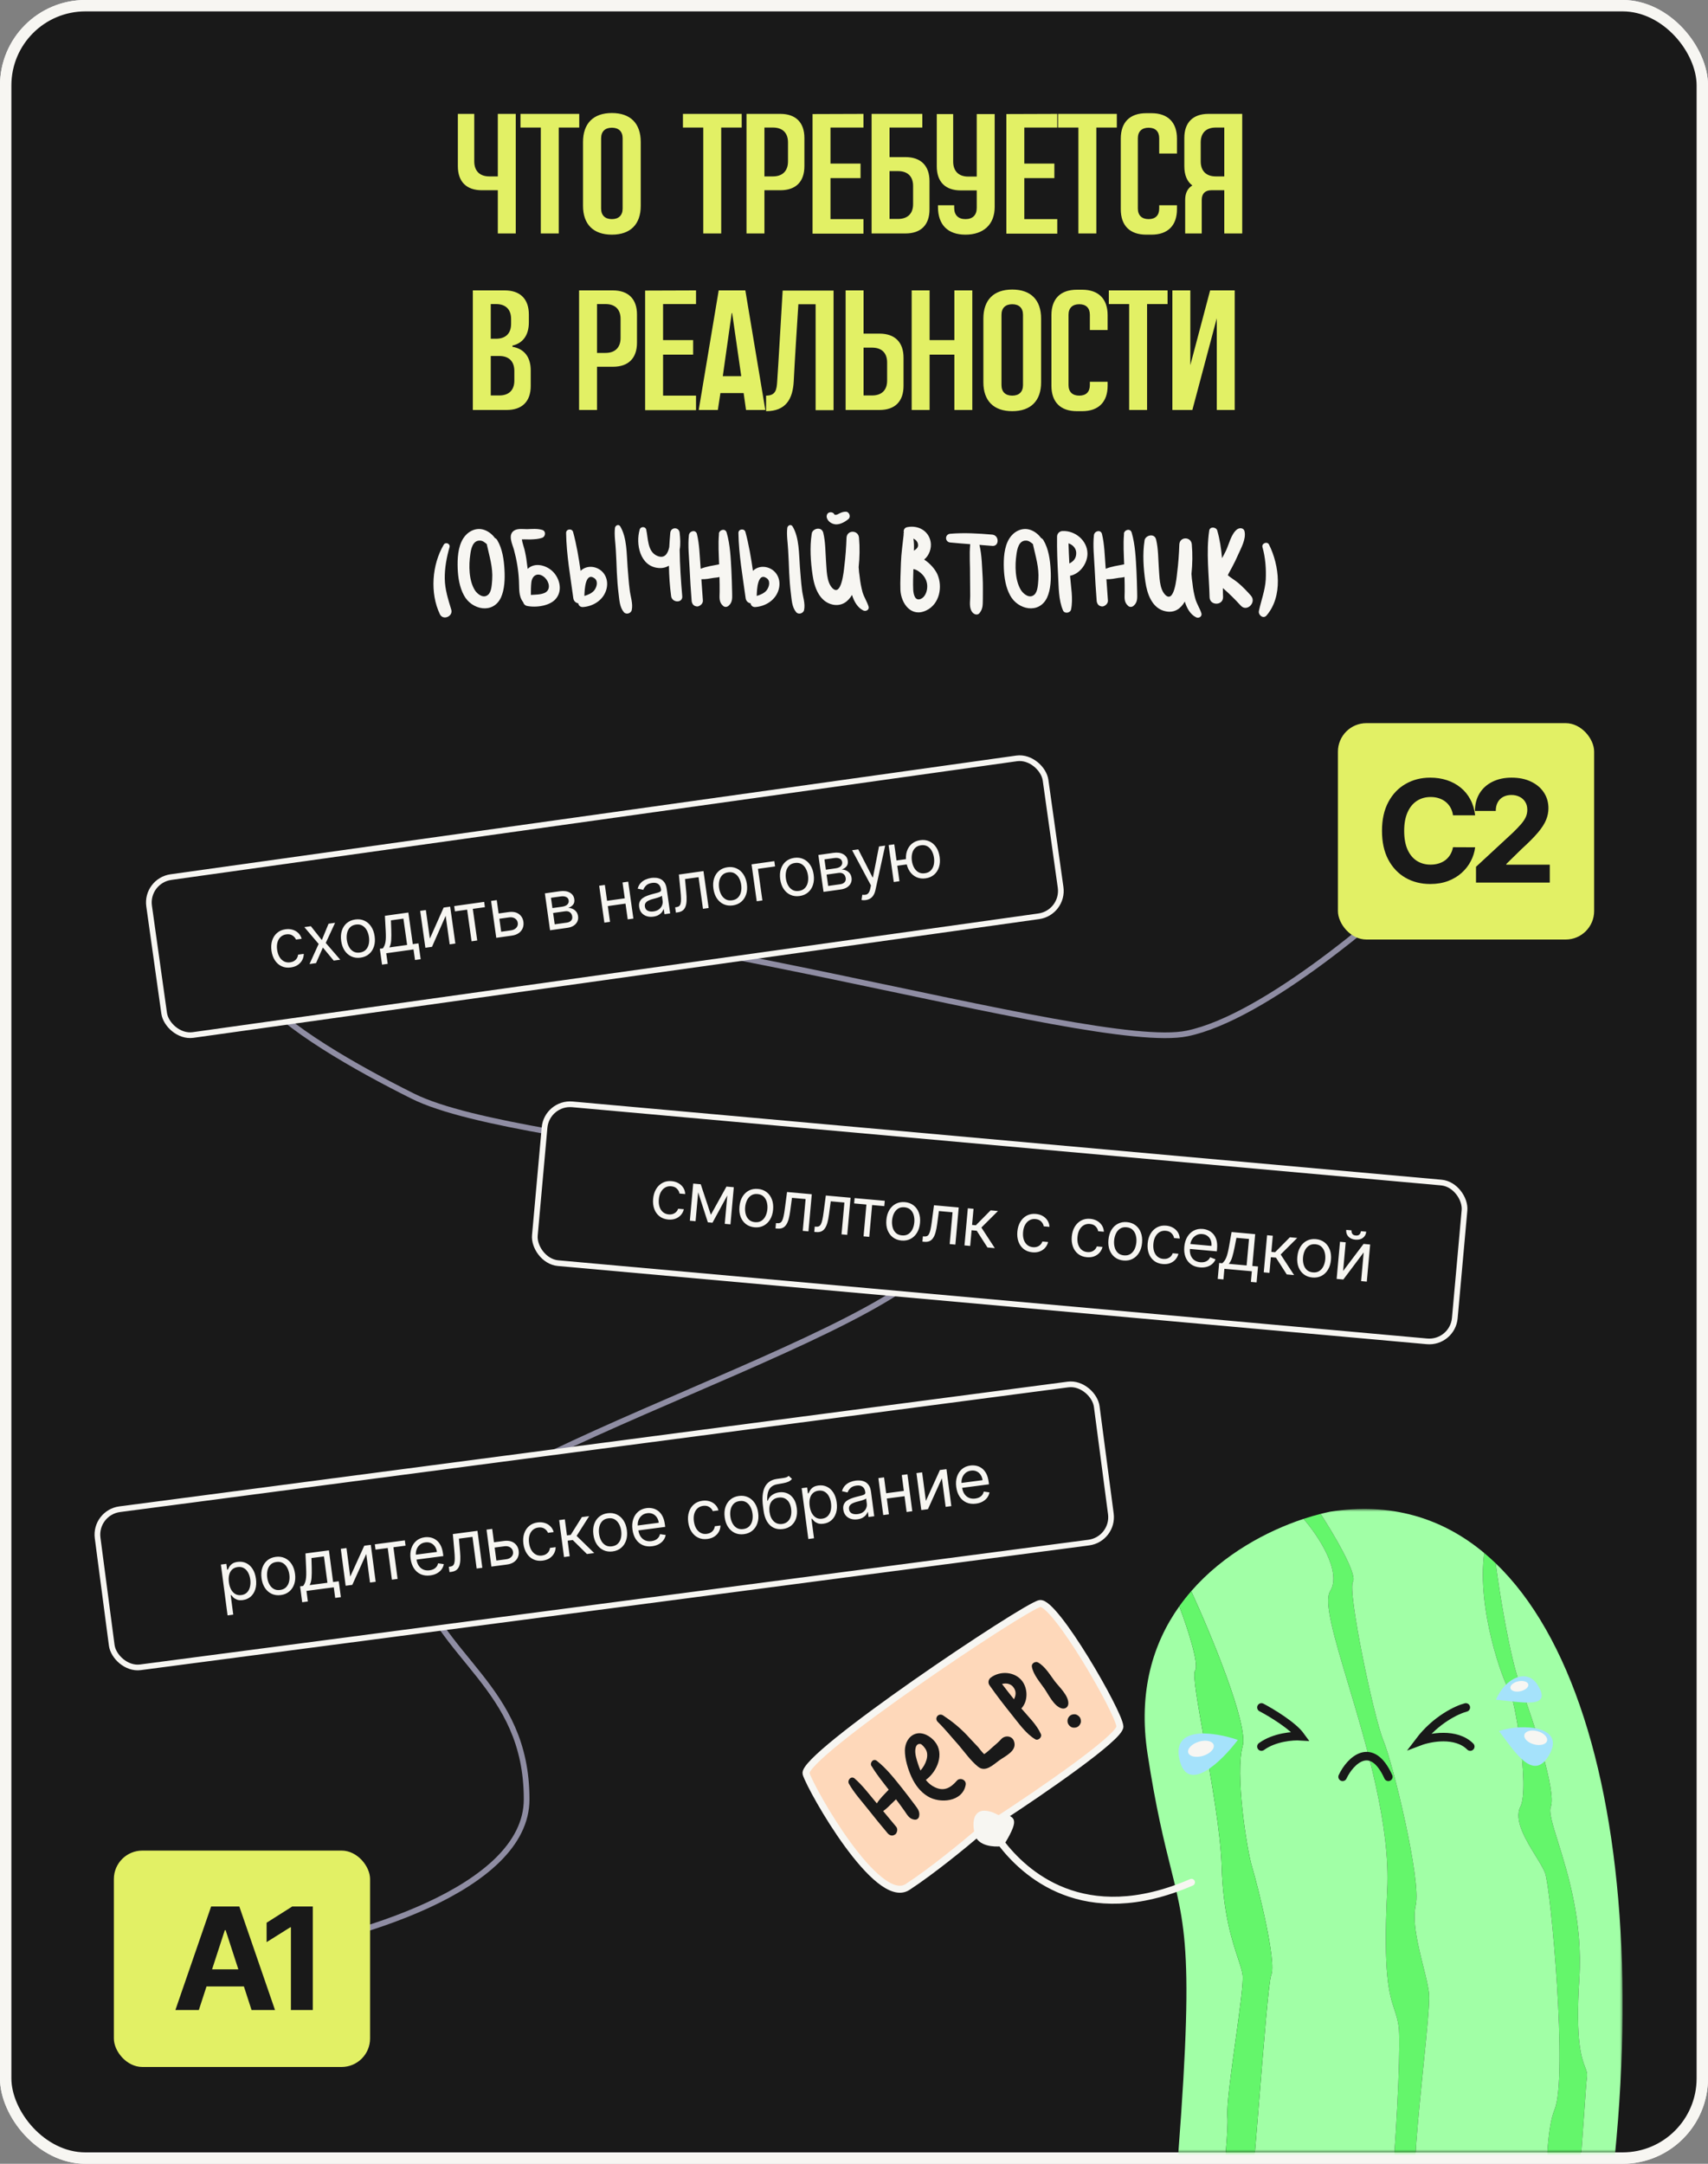 <?xml version="1.0" encoding="UTF-8"?> <svg xmlns="http://www.w3.org/2000/svg" width="300" height="380" viewBox="0 0 300 380" fill="none"><rect x="0" y="0" width="300" height="380" fill="#808080" stroke="none"/><g clip-path="url(#clip0_203_3)"><rect width="300" height="380" rx="15" fill="white"></rect><rect x="1" y="1" width="298" height="378" rx="14" fill="#191919" stroke="#F7F6F2" stroke-width="2"></rect><path d="M46 343C61.5 340.667 92.5 332 92.5 316C92.5 296 77 291.5 72.5 275.5C68 259.5 154 236.5 165 220.5C176 204.5 92.5 202.5 72.5 192.5C52.575 182.538 22 164 64.5 161C107 158 191.5 185 208.5 181.5C222.1 178.7 243.5 160.333 252.5 151.5" stroke="#DEDAFF" stroke-opacity="0.6"></path><path d="M87.44 20H90.59V41H87.44V33.41H84.65C81.92 33.41 80.42 31.91 80.42 29.18V20H83.3V28.34C83.3 30.02 84.26 30.98 85.94 30.98H87.44V20ZM91.42 20H101.74V22.4H98.14V41H94.99V22.4H91.42V20ZM107.473 19.85C110.743 19.85 112.543 21.68 112.543 24.95V36.14C112.543 39.38 110.743 41.21 107.473 41.21C104.203 41.21 102.403 39.38 102.403 36.14V24.95C102.403 21.68 104.203 19.85 107.473 19.85ZM109.363 36.62V24.29C109.363 23.09 108.673 22.43 107.473 22.43C106.273 22.43 105.583 23.09 105.583 24.29V36.62C105.583 37.82 106.273 38.48 107.473 38.48C108.673 38.48 109.363 37.82 109.363 36.62ZM119.955 20H130.275V22.4H126.675V41H123.525V22.4H119.955V20ZM137.058 20C139.788 20 141.288 21.53 141.288 24.23V29.18C141.288 31.91 139.788 33.41 137.058 33.41H134.268V41H131.118V20H137.058ZM138.408 28.34V25.01C138.408 23.33 137.448 22.4 135.768 22.4H134.268V30.98H135.768C137.448 30.98 138.408 30.02 138.408 28.34ZM151.66 22.4H145.87V28.73H151.15V31.28H145.87V38.48H151.66V41.03H142.72V20.03L151.66 20V22.4ZM159.031 27.59C161.761 27.59 163.261 29.12 163.261 31.82V36.77C163.261 39.5 161.761 41 159.031 41H153.091V20H162.001V22.4H156.241V27.59H159.031ZM160.381 35.84V32.66C160.381 30.98 159.421 30.05 157.741 30.05H156.241V38.45H157.741C159.421 38.45 160.381 37.52 160.381 35.84ZM171.559 20.03H174.709V36.35C174.709 39.47 172.699 41.21 169.579 41.21C166.459 41.21 164.749 39.47 164.749 36.35V36.05H167.599V36.5C167.599 37.79 168.319 38.48 169.579 38.48C170.839 38.48 171.559 37.79 171.559 36.5V33.44H168.769C166.039 33.44 164.539 31.94 164.539 29.21V20.03H167.419V28.37C167.419 30.05 168.379 31.01 170.059 31.01H171.559V20.03ZM185.703 22.4H179.913V28.73H185.193V31.28H179.913V38.48H185.703V41.03H176.763V20.03L185.703 20V22.4ZM185.844 20H196.164V22.4H192.564V41H189.414V22.4H185.844V20ZM206.727 24.35V26.96H203.607V24.29C203.607 23.09 202.947 22.43 201.747 22.43C200.547 22.43 199.857 23.09 199.857 24.29V36.62C199.857 37.82 200.547 38.48 201.747 38.48C202.947 38.48 203.607 37.82 203.607 36.62V36.05H206.727V36.74C206.727 39.62 205.107 41.21 202.257 41.21H201.327C198.447 41.21 196.857 39.62 196.857 36.74V24.35C196.857 21.47 198.447 19.88 201.327 19.88H202.257C205.107 19.88 206.727 21.47 206.727 24.35ZM212.248 20H218.188V41H215.038V33.41H212.758C211.678 33.41 211.078 34.01 211.078 35.09V41H208.168V35.09C208.168 33.89 208.618 33.05 209.428 32.57C208.498 31.88 208.018 30.74 208.018 29.18V24.23C208.018 21.53 209.518 20 212.248 20ZM215.038 30.98V22.4H213.538C211.858 22.4 210.898 23.33 210.898 25.01V28.34C210.898 30.02 211.858 30.98 213.538 30.98H215.038Z" fill="#E2F065"></path><path d="M90.01 60.9C92.08 61.26 93.22 62.7 93.22 65.07V67.77C93.22 70.5 91.72 72 88.99 72H83.05V51H88.66C91.39 51 92.89 52.53 92.89 55.23V56.61C92.89 58.83 91.87 60.27 90.01 60.69V60.9ZM86.2 53.4V59.49H87.13C88.81 59.49 89.77 58.56 89.77 56.88V56.01C89.77 54.33 88.81 53.4 87.13 53.4H86.2ZM90.34 66.84V65.16C90.34 63.45 89.38 62.52 87.7 62.52H86.2V69.45H87.7C89.38 69.45 90.34 68.52 90.34 66.84ZM107.652 51C110.382 51 111.882 52.53 111.882 55.23V60.18C111.882 62.91 110.382 64.41 107.652 64.41H104.862V72H101.712V51H107.652ZM109.002 59.34V56.01C109.002 54.33 108.042 53.4 106.362 53.4H104.862V61.98H106.362C108.042 61.98 109.002 61.02 109.002 59.34ZM122.254 53.4H116.464V59.73H121.744V62.28H116.464V69.48H122.254V72.03H113.314V51.03L122.254 51V53.4ZM130.915 51L134.425 72H131.035L130.615 69.03H126.535L126.085 72H122.725L126.235 51H130.915ZM126.955 66.06H130.195L128.605 55.02C128.605 54.96 128.545 54.96 128.515 55.02L126.955 66.06ZM137.469 51.03H146.409V72.03H143.259V53.43H140.229C140.019 56.61 139.539 64.2 139.419 66.87C139.269 70.14 137.979 72.21 134.559 72.21V69.48C136.269 69.48 136.419 68.4 136.509 66.99C136.629 65.46 137.469 51.03 137.469 51.03ZM154.469 58.59C157.199 58.59 158.699 60.12 158.699 62.82V67.77C158.699 70.5 157.199 72 154.469 72H148.529V51H151.679V58.59H154.469ZM155.819 66.84V63.66C155.819 61.98 154.859 61.05 153.179 61.05H151.679V69.45H153.179C154.859 69.45 155.819 68.52 155.819 66.84ZM167.63 51H170.78V72H167.63V62.28H163.28V72H160.13V51H163.28V59.73H167.63V51ZM177.794 50.85C181.064 50.85 182.864 52.68 182.864 55.95V67.14C182.864 70.38 181.064 72.21 177.794 72.21C174.524 72.21 172.724 70.38 172.724 67.14V55.95C172.724 52.68 174.524 50.85 177.794 50.85ZM179.684 67.62V55.29C179.684 54.09 178.994 53.43 177.794 53.43C176.594 53.43 175.904 54.09 175.904 55.29V67.62C175.904 68.82 176.594 69.48 177.794 69.48C178.994 69.48 179.684 68.82 179.684 67.62ZM194.547 55.35V57.96H191.427V55.29C191.427 54.09 190.767 53.43 189.567 53.43C188.367 53.43 187.677 54.09 187.677 55.29V67.62C187.677 68.82 188.367 69.48 189.567 69.48C190.767 69.48 191.427 68.82 191.427 67.62V67.05H194.547V67.74C194.547 70.62 192.927 72.21 190.077 72.21H189.147C186.267 72.21 184.677 70.62 184.677 67.74V55.35C184.677 52.47 186.267 50.88 189.147 50.88H190.077C192.927 50.88 194.547 52.47 194.547 55.35ZM194.758 51H205.078V53.4H201.478V72H198.328V53.4H194.758V51ZM212.551 51H216.871V72H213.721V55.89L209.431 72H205.921V51H209.071V64.14L212.551 51Z" fill="#E2F065"></path><path d="M79.26 107.06C79.62 108.23 77.85 109.01 77.28 107.9C75.48 104.18 75.87 99.14 77.94 95.66C78.27 95.12 79.11 95.48 78.96 96.08C78.45 97.85 78.09 99.77 78.12 101.63C78.15 103.55 78.72 105.26 79.26 107.06ZM88.609 100.07C88.699 101.63 88.639 103.52 87.979 104.96C86.569 107.9 82.849 107.09 81.499 104.57C80.719 103.16 80.449 101.42 80.389 99.83C80.329 98.12 80.419 96.08 81.349 94.58C82.069 93.41 83.449 92.63 84.829 92.99C85.639 93.2 86.419 93.77 86.929 94.49C87.079 94.55 87.229 94.67 87.349 94.88C88.249 96.38 88.519 98.36 88.609 100.07ZM86.449 101.81C86.599 99.62 85.969 97.76 85.519 95.66C85.519 95.63 85.519 95.6 85.519 95.57C85.129 95.24 84.739 94.91 84.229 94.94C83.029 94.94 82.729 96.41 82.609 97.34C82.309 99.29 82.339 101.96 83.419 103.67C83.869 104.36 84.919 105.17 85.729 104.45C86.359 103.94 86.389 102.53 86.449 101.81ZM96.966 100.25C98.226 101.39 98.826 103.46 97.806 104.93C96.816 106.43 94.116 106.76 92.496 106.4C92.196 106.31 91.986 106.07 91.896 105.77C91.026 104.63 91.236 103.31 91.146 101.93C91.056 100.13 90.756 98.33 90.276 96.56C90.006 95.57 89.106 93.86 90.366 93.14C90.966 92.78 91.926 92.93 92.586 92.93C93.456 92.9 94.326 92.81 95.196 93.05C95.946 93.23 95.856 94.25 95.196 94.46C94.566 94.67 93.966 94.7 93.306 94.73C93.126 94.76 92.166 94.7 91.656 94.73C91.776 95.48 92.106 96.29 92.226 96.95C92.406 97.79 92.526 98.6 92.616 99.44C92.646 99.59 92.646 99.74 92.676 99.89C92.706 99.89 92.736 99.86 92.766 99.83C93.996 98.75 95.856 99.26 96.966 100.25ZM95.676 104.12C96.786 103.58 96.486 102.23 95.736 101.48C94.716 100.49 93.546 100.82 93.336 102.2C93.246 102.95 93.246 103.7 93.246 104.48C94.056 104.42 94.926 104.45 95.676 104.12ZM105.555 100.19C106.695 101.12 106.905 102.68 106.335 104C105.675 105.56 104.055 106.49 102.405 106.61C101.925 106.64 101.625 106.34 101.565 105.95C101.145 105.89 100.755 105.56 100.695 105.02C100.185 101.24 99.495 97.43 99.434 93.62C99.404 92.87 100.485 92.75 100.665 93.44C101.265 95.66 101.655 97.97 101.985 100.28C101.985 100.25 102.015 100.22 102.045 100.19C103.035 99.29 104.535 99.38 105.555 100.19ZM104.385 103.67C104.865 103.04 105.105 101.99 104.355 101.51C102.825 100.52 102.675 103.46 102.645 104.66C103.305 104.45 103.935 104.21 104.385 103.67ZM110.595 103.55C110.715 104.72 111.225 105.98 110.955 107.18C110.805 107.72 109.995 107.99 109.575 107.51C108.825 106.61 108.795 105.38 108.645 104.21C108.495 103.01 108.405 101.78 108.345 100.55C108.285 99.23 108.255 97.91 108.165 96.59C108.105 95.33 107.865 93.98 108.015 92.72C108.075 92.24 108.675 92 108.945 92.45C110.145 94.46 110.055 97.34 110.235 99.62C110.355 100.91 110.415 102.23 110.595 103.55ZM119.381 96.53C119.411 99.26 119.591 101.96 119.831 104.69C119.951 105.95 118.031 105.89 117.881 104.69C117.641 102.92 117.521 101.12 117.491 99.35C116.921 99.68 116.261 99.83 115.571 99.74C112.421 99.41 111.611 95.54 112.361 92.99C112.511 92.45 113.351 92.42 113.501 92.99C113.861 94.52 113.681 96.92 115.481 97.64C116.741 98.15 117.311 97.22 117.551 96.08C117.611 95.24 117.641 94.43 117.731 93.59C117.821 92.51 119.291 92.51 119.381 93.59C119.471 94.55 119.561 95.57 119.381 96.53ZM128.591 103.91C128.591 104.87 128.741 105.71 127.991 106.37C127.691 106.64 127.271 106.67 126.971 106.37C126.221 105.68 126.401 104.87 126.401 103.91C126.401 103.07 126.401 102.2 126.371 101.33C126.071 101.42 125.711 101.45 125.381 101.48C124.661 101.6 123.941 101.75 123.191 101.72C123.281 102.98 123.371 104.24 123.461 105.5C123.461 105.95 123.101 106.31 122.711 106.46C122.531 106.52 122.381 106.52 122.201 106.46C121.751 106.37 121.511 105.92 121.481 105.5C121.331 103.58 121.211 101.66 121.121 99.74C121.031 97.82 120.791 95.87 121.001 93.98C121.091 93.23 122.201 92.96 122.411 93.77C122.861 95.63 122.891 97.61 123.041 99.5C123.041 99.62 123.071 99.74 123.071 99.89C124.091 99.47 125.261 99.32 126.311 99.11C126.251 97.37 126.131 95.57 126.281 93.83C126.161 93.14 127.361 92.63 127.631 93.53C128.261 95.69 128.351 98.06 128.471 100.28C128.531 101.48 128.561 102.71 128.591 103.91ZM135.822 100.19C136.962 101.12 137.172 102.68 136.602 104C135.942 105.56 134.322 106.49 132.672 106.61C132.192 106.64 131.892 106.34 131.832 105.95C131.412 105.89 131.022 105.56 130.962 105.02C130.452 101.24 129.762 97.43 129.702 93.62C129.672 92.87 130.752 92.75 130.932 93.44C131.532 95.66 131.922 97.97 132.252 100.28C132.252 100.25 132.282 100.22 132.312 100.19C133.302 99.29 134.802 99.38 135.822 100.19ZM134.652 103.67C135.132 103.04 135.372 101.99 134.622 101.51C133.092 100.52 132.942 103.46 132.912 104.66C133.572 104.45 134.202 104.21 134.652 103.67ZM140.862 103.55C140.982 104.72 141.492 105.98 141.222 107.18C141.072 107.72 140.262 107.99 139.842 107.51C139.092 106.61 139.062 105.38 138.912 104.21C138.762 103.01 138.672 101.78 138.612 100.55C138.552 99.23 138.522 97.91 138.432 96.59C138.372 95.33 138.132 93.98 138.282 92.72C138.342 92.24 138.942 92 139.212 92.45C140.412 94.46 140.322 97.34 140.502 99.62C140.622 100.91 140.682 102.23 140.862 103.55ZM152.558 106.52C152.738 107.06 152.108 107.45 151.628 107.21C150.608 106.7 150.008 105.62 149.648 104.48C148.958 105.65 147.878 106.49 146.288 106.19C143.888 105.68 143.018 103.1 142.718 100.94C142.388 98.69 142.208 96.08 142.568 93.8C142.568 93.77 142.568 93.71 142.598 93.68C142.598 93.65 142.598 93.62 142.598 93.59C142.868 92.75 144.338 92.45 144.608 93.59C144.998 95.21 144.968 96.95 145.088 98.6C145.208 100.01 145.148 102.2 146.198 103.28C147.788 104.9 148.208 100.28 148.298 99.47C148.508 97.79 148.628 96.11 148.688 94.43C148.778 93.02 150.758 93.05 150.878 94.43C151.028 96.17 150.998 97.88 150.818 99.59C150.848 100.16 150.908 100.73 150.998 101.3C151.088 102.2 151.268 103.13 151.508 104.03C151.778 104.9 152.288 105.65 152.558 106.52ZM146.798 92.09C146.078 92.03 145.388 91.58 145.208 90.86C145.148 90.56 145.268 90.2 145.538 90.05C145.568 90.05 145.568 90.05 145.598 90.02C145.868 89.9 146.228 89.96 146.438 90.17C146.618 90.38 146.498 90.41 146.738 90.41C146.978 90.44 147.188 90.29 147.428 90.17C147.788 89.99 148.118 89.87 148.508 89.87C149.138 89.81 149.498 90.71 149.048 91.13C148.448 91.64 147.608 92.12 146.798 92.09ZM164.632 100.82C165.622 103.04 165.022 106.07 162.742 107.18C160.102 108.5 158.272 106.04 158.152 103.61C158.092 102.05 158.212 100.43 158.242 98.87C158.302 97.19 158.542 95.54 158.722 93.89C158.692 93.77 158.722 93.65 158.752 93.53C158.662 93.11 158.842 92.66 159.382 92.57C161.272 92.21 163.102 93.2 163.462 95.15C163.672 96.26 163.192 97.58 162.322 98.27C163.342 98.93 164.212 99.92 164.632 100.82ZM161.242 95.6C161.182 95.12 160.852 94.79 160.432 94.58C160.552 95.24 160.552 96.02 160.522 96.71C160.912 96.44 161.332 96.17 161.242 95.6ZM161.752 105.17C162.502 104.84 162.862 103.82 162.862 103.04C162.892 102.26 162.562 101.48 162.022 100.91C161.692 100.55 161.032 100.01 160.432 99.95C160.402 101.18 160.342 102.41 160.402 103.61C160.462 104.39 160.702 105.62 161.752 105.17ZM174.281 93.89C175.541 94.01 175.541 95.99 174.281 95.87C173.531 95.81 172.781 95.75 172.031 95.69C172.481 97.55 172.481 99.62 172.601 101.48C172.661 102.71 172.631 103.91 172.631 105.14C172.601 106.16 172.691 106.88 172.031 107.69C171.671 108.11 171.071 107.9 170.771 107.51C170.171 106.7 170.411 105.65 170.411 104.66C170.411 103.52 170.381 102.38 170.381 101.21C170.411 99.38 170.231 97.43 170.411 95.57C169.241 95.48 168.071 95.39 166.901 95.27C165.941 95.18 165.911 93.83 166.901 93.74C169.361 93.53 171.821 93.68 174.281 93.89ZM184.539 100.07C184.629 101.63 184.569 103.52 183.909 104.96C182.499 107.9 178.779 107.09 177.429 104.57C176.649 103.16 176.379 101.42 176.319 99.83C176.259 98.12 176.349 96.08 177.279 94.58C177.999 93.41 179.379 92.63 180.759 92.99C181.569 93.2 182.349 93.77 182.859 94.49C183.009 94.55 183.159 94.67 183.279 94.88C184.179 96.38 184.449 98.36 184.539 100.07ZM182.379 101.81C182.529 99.62 181.899 97.76 181.449 95.66C181.449 95.63 181.449 95.6 181.449 95.57C181.059 95.24 180.669 94.91 180.159 94.94C178.959 94.94 178.659 96.41 178.539 97.34C178.239 99.29 178.269 101.96 179.349 103.67C179.799 104.36 180.849 105.17 181.659 104.45C182.289 103.94 182.319 102.53 182.379 101.81ZM191.006 97.16C191.036 98.93 189.686 100.79 187.946 101.12C188.096 103.04 188.516 105.17 188.126 107.03C188.006 107.66 186.986 107.84 186.716 107.21C185.906 105.35 185.966 103.04 185.846 101.03C185.726 98.78 185.636 96.5 185.666 94.25C185.666 93.68 186.116 93.26 186.656 93.26C188.816 93.17 190.946 94.88 191.006 97.16ZM189.026 97.31C189.116 96.38 188.486 95.69 187.676 95.42C187.706 96.59 187.766 97.79 187.826 98.96C188.456 98.63 188.966 98.18 189.026 97.31ZM199.733 103.91C199.733 104.87 199.883 105.71 199.133 106.37C198.833 106.64 198.413 106.67 198.113 106.37C197.363 105.68 197.543 104.87 197.543 103.91C197.543 103.07 197.543 102.2 197.513 101.33C197.213 101.42 196.853 101.45 196.523 101.48C195.803 101.6 195.083 101.75 194.333 101.72C194.423 102.98 194.513 104.24 194.603 105.5C194.603 105.95 194.243 106.31 193.853 106.46C193.673 106.52 193.523 106.52 193.343 106.46C192.893 106.37 192.653 105.92 192.623 105.5C192.473 103.58 192.353 101.66 192.263 99.74C192.173 97.82 191.933 95.87 192.143 93.98C192.233 93.23 193.343 92.96 193.553 93.77C194.003 95.63 194.033 97.61 194.183 99.5C194.183 99.62 194.213 99.74 194.213 99.89C195.233 99.47 196.403 99.32 197.453 99.11C197.393 97.37 197.273 95.57 197.423 93.83C197.303 93.14 198.503 92.63 198.773 93.53C199.403 95.69 199.493 98.06 199.613 100.28C199.673 101.48 199.703 102.71 199.733 103.91ZM211.014 107.69C211.194 108.26 210.564 108.65 210.084 108.41C209.064 107.9 208.464 106.82 208.104 105.65C207.414 106.85 206.334 107.69 204.744 107.36C202.344 106.88 201.474 104.27 201.174 102.14C200.844 99.86 200.664 97.28 201.024 95C201.024 94.94 201.024 94.91 201.054 94.85C201.054 94.82 201.054 94.79 201.054 94.76V94.79C201.324 93.95 202.794 93.62 203.064 94.76C203.454 96.38 203.424 98.12 203.544 99.8C203.664 101.18 203.604 103.37 204.654 104.45C206.244 106.07 206.664 101.48 206.754 100.64C206.964 98.99 207.084 97.28 207.144 95.6C207.234 94.19 209.214 94.22 209.334 95.6C209.484 97.34 209.454 99.05 209.274 100.79C209.304 101.33 209.364 101.9 209.454 102.47C209.544 103.4 209.724 104.33 209.964 105.2C210.234 106.1 210.744 106.85 211.014 107.69ZM219.684 104.57C220.794 105.77 218.994 107.57 217.914 106.34C216.924 105.26 215.904 104.24 214.794 103.28C214.794 103.82 214.794 104.36 214.824 104.87C214.824 106.4 212.484 106.4 212.454 104.87C212.364 101.03 211.824 96.98 212.394 93.17C212.514 92.42 213.624 92.54 213.804 93.17C214.254 94.73 214.494 96.35 214.644 98.03C214.884 97.58 215.124 97.16 215.334 96.71C215.874 95.57 216.234 93.8 217.254 92.99C217.674 92.66 218.454 92.63 218.604 93.35C218.874 94.7 218.004 96.2 217.464 97.43C217.134 98.18 216.774 98.93 216.384 99.65C216.204 99.98 216.024 100.31 215.844 100.64C215.814 100.7 215.724 100.85 215.664 101.03C216.234 101.51 216.924 101.9 217.494 102.38C218.274 103.04 218.994 103.79 219.684 104.57ZM222.89 95.63C224.72 99.29 225.35 104.72 222.47 108.08C221.9 108.77 220.97 108.02 221.12 107.3C221.51 105.44 222.2 103.73 222.32 101.78C222.41 99.92 222.26 97.91 221.75 96.11C221.54 95.45 222.56 95 222.89 95.63Z" fill="#F7F6F2"></path><rect x="20" y="325" width="45" height="38" rx="5" fill="#E2F065"></rect><rect x="235" y="127" width="45" height="38" rx="5" fill="#E2F065"></rect><path d="M34.925 353H30.806L37.082 334.818H42.036L48.304 353H44.185L39.63 338.973H39.488L34.925 353ZM34.668 345.853H44.398V348.854H34.668V345.853ZM54.941 334.818V353H51.097V338.467H50.991L46.827 341.077V337.668L51.328 334.818H54.941Z" fill="#191919"></path><path d="M259.1 143.184H255.211C255.14 142.681 254.995 142.234 254.776 141.843C254.557 141.446 254.276 141.109 253.933 140.831C253.589 140.553 253.193 140.34 252.743 140.192C252.299 140.044 251.817 139.97 251.296 139.97C250.355 139.97 249.535 140.204 248.837 140.671C248.138 141.133 247.597 141.808 247.212 142.695C246.827 143.577 246.635 144.648 246.635 145.909C246.635 147.205 246.827 148.294 247.212 149.176C247.603 150.058 248.147 150.724 248.846 151.174C249.544 151.623 250.352 151.848 251.269 151.848C251.784 151.848 252.261 151.78 252.699 151.644C253.143 151.508 253.536 151.31 253.879 151.049C254.223 150.783 254.507 150.46 254.732 150.082C254.962 149.703 255.122 149.271 255.211 148.786L259.1 148.803C258.999 149.638 258.747 150.443 258.345 151.218C257.948 151.987 257.413 152.677 256.738 153.287C256.069 153.89 255.27 154.37 254.341 154.725C253.418 155.074 252.373 155.249 251.207 155.249C249.585 155.249 248.135 154.882 246.857 154.148C245.585 153.414 244.578 152.351 243.839 150.961C243.105 149.57 242.738 147.886 242.738 145.909C242.738 143.926 243.111 142.24 243.856 140.849C244.602 139.458 245.614 138.398 246.893 137.67C248.171 136.937 249.609 136.57 251.207 136.57C252.261 136.57 253.237 136.718 254.137 137.013C255.042 137.309 255.844 137.741 256.543 138.31C257.241 138.872 257.809 139.561 258.247 140.378C258.691 141.195 258.975 142.13 259.1 143.184ZM259.25 155V152.23L265.722 146.238C266.272 145.705 266.734 145.225 267.106 144.799C267.485 144.373 267.772 143.956 267.968 143.548C268.163 143.133 268.261 142.686 268.261 142.207C268.261 141.674 268.139 141.216 267.897 140.831C267.654 140.44 267.323 140.141 266.902 139.934C266.482 139.721 266.006 139.615 265.473 139.615C264.917 139.615 264.431 139.727 264.017 139.952C263.603 140.177 263.283 140.5 263.058 140.92C262.833 141.34 262.721 141.84 262.721 142.42H259.072C259.072 141.23 259.341 140.198 259.88 139.322C260.419 138.446 261.173 137.768 262.144 137.289C263.114 136.809 264.233 136.57 265.5 136.57C266.802 136.57 267.935 136.8 268.9 137.262C269.87 137.718 270.625 138.351 271.164 139.162C271.702 139.973 271.972 140.902 271.972 141.95C271.972 142.636 271.835 143.314 271.563 143.983C271.297 144.651 270.82 145.394 270.134 146.211C269.447 147.022 268.48 147.995 267.231 149.132L264.576 151.733V151.857H272.211V155H259.25Z" fill="#191919"></path><rect x="96.052" y="193.543" width="162.234" height="28" rx="4.5" transform="rotate(5.142 96.052 193.543)" fill="#191919" stroke="#F7F6F2"></rect><path d="M117.369 214.173C116.758 214.118 116.245 213.926 115.83 213.598C115.414 213.27 115.11 212.842 114.918 212.314C114.726 211.786 114.659 211.197 114.718 210.546C114.778 209.884 114.952 209.31 115.241 208.826C115.533 208.339 115.911 207.972 116.375 207.726C116.842 207.477 117.37 207.379 117.959 207.432C118.417 207.473 118.823 207.595 119.175 207.798C119.528 208.001 119.808 208.265 120.015 208.592C120.223 208.919 120.336 209.289 120.356 209.701L119.354 209.611C119.305 209.307 119.159 209.029 118.916 208.776C118.677 208.52 118.336 208.373 117.895 208.333C117.505 208.298 117.153 208.369 116.84 208.546C116.531 208.721 116.278 208.985 116.08 209.338C115.886 209.688 115.767 210.11 115.723 210.602C115.677 211.106 115.717 211.551 115.842 211.939C115.97 212.327 116.17 212.637 116.443 212.87C116.718 213.103 117.054 213.238 117.45 213.273C117.711 213.297 117.951 213.273 118.171 213.201C118.392 213.13 118.583 213.016 118.746 212.859C118.908 212.703 119.031 212.508 119.115 212.276L120.116 212.366C120.025 212.746 119.854 213.08 119.603 213.368C119.354 213.654 119.04 213.871 118.658 214.019C118.28 214.165 117.85 214.216 117.369 214.173ZM124.858 213.341L127.597 208.385L128.548 208.47L125.143 214.736L124.328 214.662L122.148 207.894L123.081 207.978L124.858 213.341ZM122.759 207.949L122.172 214.468L121.17 214.378L121.757 207.859L122.759 207.949ZM127.299 214.93L127.886 208.411L128.887 208.501L128.301 215.02L127.299 214.93ZM132.531 215.537C131.943 215.484 131.439 215.298 131.02 214.978C130.604 214.658 130.294 214.235 130.09 213.709C129.889 213.183 129.819 212.584 129.88 211.91C129.941 211.231 130.117 210.649 130.409 210.165C130.704 209.681 131.084 209.319 131.551 209.078C132.02 208.838 132.549 208.745 133.138 208.798C133.726 208.851 134.229 209.037 134.645 209.357C135.064 209.677 135.374 210.101 135.574 210.63C135.778 211.159 135.849 211.763 135.788 212.442C135.727 213.115 135.55 213.693 135.255 214.174C134.964 214.655 134.583 215.016 134.114 215.256C133.647 215.497 133.12 215.59 132.531 215.537ZM132.612 214.638C133.059 214.678 133.437 214.596 133.747 214.393C134.056 214.19 134.297 213.908 134.469 213.547C134.641 213.186 134.747 212.787 134.786 212.352C134.825 211.916 134.793 211.504 134.688 211.115C134.583 210.726 134.397 210.403 134.129 210.145C133.861 209.887 133.504 209.738 133.057 209.697C132.61 209.657 132.232 209.74 131.922 209.946C131.613 210.152 131.372 210.437 131.199 210.801C131.027 211.165 130.921 211.565 130.881 212C130.842 212.436 130.875 212.847 130.98 213.233C131.085 213.619 131.272 213.939 131.54 214.195C131.808 214.45 132.165 214.597 132.612 214.638ZM136.21 215.732L136.294 214.798L136.532 214.819C136.727 214.837 136.893 214.813 137.03 214.749C137.168 214.681 137.285 214.553 137.381 214.365C137.481 214.174 137.568 213.906 137.642 213.559C137.719 213.209 137.792 212.762 137.861 212.218L138.24 209.342L142.586 209.733L141.999 216.252L140.998 216.162L141.5 210.577L139.107 210.362L138.795 212.678C138.725 213.211 138.634 213.678 138.524 214.079C138.417 214.477 138.277 214.807 138.105 215.068C137.936 215.329 137.725 215.518 137.473 215.635C137.22 215.752 136.912 215.795 136.55 215.762L136.21 215.732ZM143.021 216.344L143.105 215.411L143.343 215.432C143.538 215.45 143.704 215.426 143.841 215.361C143.978 215.294 144.095 215.166 144.192 214.978C144.292 214.787 144.379 214.518 144.453 214.171C144.53 213.822 144.603 213.375 144.672 212.831L145.051 209.955L149.397 210.346L148.81 216.865L147.808 216.775L148.311 211.19L145.917 210.974L145.606 213.291C145.535 213.824 145.445 214.291 145.335 214.691C145.227 215.09 145.088 215.419 144.916 215.681C144.747 215.942 144.536 216.131 144.283 216.248C144.03 216.365 143.723 216.408 143.36 216.375L143.021 216.344ZM150.024 211.344L150.108 210.41L155.405 210.887L155.321 211.821L153.182 211.628L152.679 217.214L151.678 217.123L152.18 211.538L150.024 211.344ZM158.338 217.86C157.75 217.807 157.246 217.62 156.827 217.3C156.411 216.98 156.101 216.557 155.897 216.031C155.696 215.505 155.626 214.906 155.687 214.232C155.748 213.553 155.924 212.972 156.216 212.487C156.51 212.003 156.891 211.641 157.358 211.401C157.827 211.161 158.356 211.067 158.945 211.12C159.533 211.173 160.036 211.359 160.452 211.679C160.871 211.999 161.181 212.424 161.381 212.952C161.585 213.481 161.656 214.085 161.595 214.764C161.534 215.438 161.357 216.015 161.062 216.496C160.771 216.978 160.39 217.338 159.921 217.579C159.454 217.819 158.927 217.913 158.338 217.86ZM158.419 216.96C158.866 217 159.244 216.919 159.554 216.715C159.863 216.512 160.103 216.23 160.276 215.869C160.448 215.508 160.554 215.11 160.593 214.674C160.632 214.238 160.599 213.826 160.495 213.437C160.39 213.048 160.204 212.725 159.936 212.467C159.668 212.209 159.311 212.06 158.864 212.02C158.417 211.979 158.038 212.062 157.729 212.268C157.419 212.474 157.178 212.759 157.006 213.123C156.833 213.487 156.727 213.887 156.688 214.323C156.649 214.758 156.682 215.169 156.787 215.555C156.892 215.941 157.079 216.262 157.347 216.517C157.615 216.772 157.972 216.92 158.419 216.96ZM162.017 218.054L162.101 217.12L162.339 217.142C162.534 217.159 162.7 217.136 162.837 217.071C162.974 217.003 163.091 216.876 163.188 216.687C163.288 216.497 163.375 216.228 163.449 215.881C163.526 215.531 163.599 215.084 163.668 214.54L164.047 211.665L168.393 212.056L167.806 218.575L166.805 218.485L167.307 212.899L164.913 212.684L164.602 215.001C164.531 215.533 164.441 216 164.331 216.401C164.224 216.799 164.084 217.129 163.912 217.39C163.743 217.652 163.532 217.841 163.279 217.958C163.026 218.075 162.719 218.117 162.357 218.084L162.017 218.054ZM169.405 218.719L169.992 212.2L170.993 212.29L170.738 215.125L171.4 215.184L173.998 212.56L175.288 212.676L172.374 215.58L174.736 219.198L173.445 219.082L171.554 216.14L170.654 216.059L170.407 218.809L169.405 218.719ZM181.344 219.93C180.733 219.875 180.219 219.683 179.804 219.355C179.388 219.027 179.085 218.599 178.893 218.071C178.7 217.543 178.634 216.953 178.692 216.303C178.752 215.641 178.926 215.067 179.215 214.583C179.507 214.096 179.885 213.729 180.349 213.482C180.817 213.234 181.345 213.136 181.933 213.189C182.392 213.23 182.797 213.352 183.15 213.555C183.502 213.758 183.782 214.022 183.99 214.349C184.197 214.676 184.311 215.045 184.33 215.458L183.329 215.368C183.279 215.064 183.133 214.786 182.891 214.533C182.651 214.277 182.311 214.13 181.869 214.09C181.479 214.055 181.127 214.126 180.815 214.303C180.505 214.478 180.252 214.742 180.055 215.095C179.86 215.445 179.741 215.867 179.697 216.359C179.652 216.863 179.691 217.308 179.816 217.696C179.944 218.084 180.144 218.394 180.417 218.627C180.693 218.86 181.029 218.995 181.425 219.03C181.685 219.054 181.925 219.03 182.146 218.958C182.366 218.887 182.557 218.773 182.72 218.616C182.882 218.46 183.005 218.265 183.089 218.033L184.091 218.123C183.999 218.503 183.828 218.837 183.577 219.125C183.329 219.411 183.014 219.628 182.633 219.776C182.254 219.922 181.825 219.973 181.344 219.93ZM190.903 220.79C190.292 220.735 189.779 220.544 189.363 220.215C188.948 219.887 188.644 219.459 188.452 218.931C188.26 218.403 188.193 217.814 188.252 217.163C188.311 216.501 188.486 215.928 188.775 215.443C189.067 214.956 189.445 214.589 189.909 214.343C190.376 214.094 190.904 213.996 191.493 214.049C191.951 214.09 192.357 214.212 192.709 214.415C193.062 214.618 193.342 214.883 193.549 215.209C193.756 215.536 193.87 215.906 193.89 216.318L192.888 216.228C192.839 215.924 192.693 215.646 192.45 215.393C192.211 215.137 191.87 214.99 191.429 214.95C191.038 214.915 190.687 214.986 190.374 215.163C190.065 215.338 189.811 215.602 189.614 215.955C189.42 216.305 189.301 216.727 189.256 217.219C189.211 217.723 189.251 218.168 189.376 218.556C189.503 218.944 189.704 219.255 189.977 219.487C190.252 219.72 190.588 219.855 190.984 219.89C191.245 219.914 191.485 219.89 191.705 219.818C191.926 219.747 192.117 219.633 192.279 219.476C192.442 219.32 192.565 219.126 192.648 218.894L193.65 218.984C193.559 219.363 193.388 219.697 193.136 219.986C192.888 220.271 192.573 220.488 192.192 220.637C191.814 220.782 191.384 220.833 190.903 220.79ZM197.34 221.369C196.752 221.316 196.248 221.13 195.829 220.81C195.413 220.49 195.103 220.067 194.899 219.541C194.698 219.015 194.628 218.416 194.689 217.742C194.75 217.063 194.926 216.481 195.218 215.997C195.513 215.513 195.893 215.151 196.36 214.91C196.829 214.67 197.358 214.577 197.947 214.63C198.535 214.683 199.038 214.869 199.454 215.189C199.873 215.509 200.183 215.933 200.383 216.462C200.587 216.991 200.658 217.595 200.597 218.274C200.536 218.947 200.359 219.525 200.064 220.006C199.773 220.487 199.393 220.848 198.923 221.088C198.456 221.329 197.929 221.422 197.34 221.369ZM197.421 220.47C197.868 220.51 198.247 220.428 198.556 220.225C198.865 220.022 199.106 219.74 199.278 219.379C199.45 219.018 199.556 218.619 199.595 218.184C199.634 217.748 199.602 217.336 199.497 216.947C199.392 216.558 199.206 216.235 198.938 215.977C198.67 215.719 198.313 215.57 197.866 215.529C197.419 215.489 197.041 215.572 196.731 215.778C196.422 215.984 196.181 216.269 196.008 216.633C195.836 216.997 195.73 217.397 195.691 217.832C195.651 218.268 195.684 218.679 195.789 219.065C195.894 219.451 196.081 219.771 196.349 220.027C196.617 220.282 196.974 220.429 197.421 220.47ZM204.233 221.99C203.622 221.935 203.108 221.743 202.693 221.415C202.277 221.086 201.974 220.658 201.781 220.13C201.589 219.603 201.523 219.013 201.581 218.362C201.641 217.7 201.815 217.127 202.104 216.642C202.396 216.155 202.774 215.789 203.238 215.542C203.706 215.293 204.234 215.195 204.822 215.248C205.281 215.29 205.686 215.412 206.039 215.615C206.391 215.817 206.671 216.082 206.878 216.409C207.086 216.736 207.199 217.105 207.219 217.518L206.218 217.428C206.168 217.124 206.022 216.845 205.779 216.592C205.54 216.337 205.2 216.189 204.758 216.15C204.368 216.115 204.016 216.186 203.704 216.363C203.394 216.537 203.141 216.801 202.944 217.154C202.749 217.505 202.63 217.926 202.586 218.419C202.541 218.922 202.58 219.368 202.705 219.756C202.833 220.144 203.033 220.454 203.306 220.687C203.582 220.92 203.918 221.054 204.314 221.09C204.574 221.113 204.814 221.089 205.035 221.018C205.255 220.946 205.446 220.832 205.609 220.676C205.771 220.519 205.894 220.325 205.978 220.093L206.98 220.183C206.888 220.563 206.717 220.897 206.466 221.185C206.218 221.471 205.903 221.688 205.522 221.836C205.143 221.982 204.714 222.033 204.233 221.99ZM210.755 222.577C210.127 222.52 209.597 222.333 209.167 222.014C208.739 221.694 208.425 221.272 208.224 220.749C208.026 220.223 207.957 219.626 208.017 218.959C208.077 218.291 208.251 217.713 208.541 217.226C208.833 216.736 209.211 216.368 209.675 216.121C210.143 215.873 210.671 215.775 211.259 215.828C211.599 215.858 211.929 215.945 212.25 216.088C212.571 216.231 212.856 216.442 213.104 216.721C213.353 216.997 213.54 217.351 213.664 217.781C213.787 218.212 213.822 218.731 213.767 219.339L213.729 219.764L208.704 219.311L208.782 218.446L212.788 218.806C212.821 218.438 212.777 218.104 212.656 217.802C212.538 217.5 212.352 217.254 212.098 217.063C211.847 216.872 211.541 216.76 211.178 216.727C210.779 216.691 210.425 216.759 210.116 216.931C209.81 217.101 209.565 217.335 209.381 217.635C209.197 217.935 209.089 218.265 209.057 218.624L209.005 219.202C208.96 219.694 209.008 220.119 209.147 220.477C209.289 220.832 209.504 221.112 209.794 221.318C210.084 221.521 210.431 221.64 210.836 221.677C211.099 221.7 211.34 221.685 211.559 221.631C211.781 221.574 211.976 221.477 212.145 221.341C212.315 221.202 212.452 221.024 212.557 220.805L213.5 221.164C213.369 221.483 213.172 221.756 212.909 221.983C212.646 222.208 212.332 222.373 211.966 222.48C211.6 222.584 211.196 222.616 210.755 222.577ZM213.887 224.604L214.139 221.803L214.682 221.852C214.828 221.725 214.956 221.585 215.066 221.433C215.177 221.28 215.278 221.097 215.368 220.882C215.462 220.666 215.549 220.399 215.628 220.084C215.708 219.766 215.789 219.381 215.869 218.929L216.322 216.369L220.465 216.742L219.962 222.327L220.964 222.417L220.711 225.218L219.71 225.128L219.878 223.261L215.056 222.827L214.888 224.694L213.887 224.604ZM215.82 221.954L218.96 222.237L219.379 217.585L217.172 217.387L216.854 219.018C216.722 219.694 216.58 220.281 216.43 220.781C216.279 221.281 216.076 221.672 215.82 221.954ZM221.97 223.449L222.557 216.93L223.558 217.02L223.303 219.855L223.965 219.915L226.563 217.29L227.853 217.406L224.939 220.31L227.301 223.929L226.01 223.813L224.119 220.87L223.219 220.789L222.972 223.539L221.97 223.449ZM230.518 224.355C229.929 224.302 229.426 224.116 229.007 223.795C228.591 223.476 228.281 223.053 228.077 222.527C227.876 222.001 227.806 221.401 227.867 220.728C227.928 220.049 228.104 219.467 228.396 218.983C228.69 218.499 229.071 218.136 229.538 217.896C230.007 217.656 230.536 217.562 231.125 217.615C231.713 217.668 232.215 217.855 232.632 218.174C233.051 218.495 233.36 218.919 233.561 219.448C233.764 219.976 233.836 220.58 233.774 221.259C233.714 221.933 233.536 222.51 233.242 222.991C232.951 223.473 232.57 223.834 232.101 224.074C231.634 224.314 231.107 224.408 230.518 224.355ZM230.599 223.455C231.046 223.496 231.424 223.414 231.733 223.211C232.043 223.008 232.283 222.725 232.456 222.364C232.628 222.003 232.734 221.605 232.773 221.169C232.812 220.734 232.779 220.321 232.674 219.933C232.57 219.544 232.383 219.22 232.116 218.962C231.848 218.704 231.491 218.555 231.044 218.515C230.597 218.475 230.218 218.558 229.909 218.764C229.599 218.97 229.358 219.255 229.186 219.619C229.013 219.982 228.907 220.382 228.868 220.818C228.829 221.254 228.862 221.665 228.967 222.051C229.072 222.436 229.258 222.757 229.526 223.012C229.794 223.267 230.152 223.415 230.599 223.455ZM235.909 223.214L239.503 218.455L240.658 218.559L240.071 225.078L239.069 224.988L239.523 219.946L235.946 224.707L234.774 224.601L235.361 218.082L236.362 218.172L235.909 223.214ZM239.037 216.222L239.97 216.306C239.929 216.765 239.737 217.125 239.394 217.388C239.051 217.651 238.607 217.758 238.064 217.709C237.529 217.661 237.117 217.477 236.826 217.157C236.538 216.837 236.415 216.448 236.456 215.99L237.39 216.074C237.37 216.295 237.413 216.494 237.52 216.672C237.63 216.85 237.833 216.952 238.13 216.979C238.427 217.006 238.647 216.942 238.789 216.786C238.934 216.631 239.017 216.443 239.037 216.222Z" fill="#F7F6F2"></path><rect x="25.565" y="154.663" width="159" height="28" rx="4.5" transform="rotate(-7.989 25.565 154.663)" fill="#191919" stroke="#F7F6F2"></rect><path d="M51.091 169.9C50.483 169.985 49.94 169.915 49.46 169.689C48.981 169.464 48.588 169.116 48.281 168.646C47.974 168.175 47.775 167.617 47.684 166.97C47.592 166.311 47.632 165.713 47.803 165.176C47.977 164.635 48.261 164.192 48.658 163.847C49.056 163.498 49.548 163.283 50.133 163.201C50.589 163.137 51.012 163.163 51.401 163.281C51.791 163.398 52.123 163.593 52.399 163.864C52.676 164.135 52.87 164.469 52.983 164.866L51.987 165.006C51.87 164.721 51.664 164.483 51.371 164.292C51.08 164.098 50.715 164.031 50.276 164.093C49.888 164.147 49.561 164.296 49.297 164.54C49.035 164.78 48.849 165.095 48.737 165.484C48.627 165.869 48.607 166.306 48.676 166.796C48.746 167.297 48.886 167.722 49.096 168.071C49.308 168.42 49.574 168.677 49.892 168.841C50.214 169.006 50.571 169.06 50.965 169.005C51.224 168.969 51.453 168.891 51.651 168.771C51.849 168.651 52.01 168.497 52.132 168.308C52.255 168.118 52.331 167.901 52.359 167.656L53.355 167.516C53.353 167.907 53.262 168.271 53.083 168.609C52.906 168.943 52.649 169.226 52.311 169.457C51.976 169.685 51.569 169.832 51.091 169.9ZM54.602 162.659L56.527 165.092L57.708 162.224L58.856 162.062L57.218 165.597L59.766 168.544L58.618 168.705L56.712 166.408L55.512 169.141L54.364 169.302L55.969 165.772L53.454 162.821L54.602 162.659ZM63.334 168.181C62.749 168.263 62.216 168.196 61.736 167.98C61.258 167.763 60.86 167.421 60.542 166.955C60.227 166.489 60.022 165.921 59.928 165.251C59.834 164.576 59.873 163.969 60.047 163.431C60.224 162.893 60.512 162.454 60.912 162.114C61.315 161.773 61.809 161.562 62.394 161.48C62.979 161.398 63.511 161.465 63.989 161.682C64.469 161.899 64.868 162.241 65.183 162.711C65.501 163.18 65.708 163.752 65.802 164.427C65.896 165.096 65.855 165.699 65.677 166.234C65.503 166.77 65.215 167.207 64.812 167.548C64.412 167.888 63.92 168.099 63.334 168.181ZM63.209 167.287C63.653 167.224 64.003 167.059 64.258 166.791C64.513 166.523 64.683 166.193 64.769 165.802C64.855 165.412 64.867 165 64.806 164.567C64.746 164.133 64.62 163.739 64.43 163.384C64.239 163.03 63.985 162.757 63.665 162.567C63.346 162.376 62.964 162.312 62.52 162.374C62.075 162.437 61.725 162.604 61.471 162.875C61.216 163.145 61.046 163.478 60.961 163.871C60.876 164.265 60.863 164.678 60.924 165.111C60.985 165.545 61.11 165.937 61.3 166.289C61.49 166.641 61.745 166.911 62.064 167.099C62.383 167.286 62.764 167.349 63.209 167.287ZM67.104 169.408L66.713 166.623L67.253 166.547C67.366 166.39 67.459 166.225 67.532 166.052C67.605 165.878 67.662 165.676 67.701 165.447C67.743 165.214 67.767 164.936 67.773 164.611C67.779 164.283 67.769 163.89 67.745 163.431L67.605 160.835L71.723 160.257L72.503 165.81L73.499 165.67L73.889 168.456L72.894 168.595L72.633 166.739L67.839 167.411L68.1 169.268L67.104 169.408ZM68.384 166.388L71.507 165.95L70.858 161.325L68.663 161.633L68.724 163.294C68.749 163.982 68.745 164.586 68.712 165.107C68.679 165.628 68.57 166.055 68.384 166.388ZM75.503 164.838L77.922 159.387L79.07 159.225L79.98 165.707L78.984 165.847L78.28 160.834L75.878 166.283L74.713 166.447L73.803 159.965L74.799 159.825L75.503 164.838ZM79.905 160.055L79.774 159.127L85.041 158.387L85.171 159.316L83.044 159.614L83.824 165.168L82.828 165.308L82.049 159.754L79.905 160.055ZM87.446 160.442L89.303 160.182C90.063 160.075 90.671 160.186 91.127 160.515C91.583 160.844 91.853 161.304 91.936 161.895C91.99 162.283 91.95 162.649 91.815 162.992C91.679 163.333 91.45 163.621 91.127 163.859C90.804 164.094 90.39 164.246 89.883 164.317L87.166 164.699L86.256 158.217L87.252 158.077L88.031 163.631L89.753 163.389C90.147 163.334 90.456 163.184 90.68 162.941C90.904 162.697 90.993 162.412 90.947 162.085C90.899 161.742 90.733 161.48 90.45 161.299C90.166 161.118 89.827 161.055 89.433 161.11L87.576 161.371L87.446 160.442ZM96.613 163.373L95.703 156.891L98.353 156.519C99.051 156.421 99.627 156.501 100.082 156.758C100.537 157.016 100.801 157.403 100.874 157.921C100.929 158.315 100.855 158.637 100.652 158.886C100.448 159.133 100.169 159.32 99.814 159.447C100.058 159.447 100.302 159.499 100.546 159.602C100.793 159.705 101.007 159.865 101.189 160.08C101.371 160.293 101.486 160.569 101.534 160.909C101.581 161.241 101.538 161.55 101.406 161.835C101.274 162.121 101.061 162.362 100.767 162.558C100.473 162.754 100.107 162.883 99.668 162.944L96.613 163.373ZM97.43 162.329L99.54 162.033C99.883 161.985 100.141 161.865 100.312 161.675C100.483 161.484 100.549 161.249 100.509 160.967C100.462 160.632 100.328 160.383 100.107 160.219C99.886 160.052 99.604 159.993 99.26 160.041L97.15 160.337L97.43 162.329ZM97.03 159.476L98.735 159.237C99.002 159.199 99.226 159.131 99.407 159.031C99.588 158.928 99.719 158.8 99.801 158.648C99.885 158.493 99.914 158.32 99.887 158.128C99.849 157.856 99.705 157.658 99.455 157.535C99.205 157.409 98.881 157.375 98.481 157.431L96.776 157.67L97.03 159.476ZM109.972 157.729L110.102 158.657L106.524 159.159L106.393 158.231L109.972 157.729ZM106.239 155.412L107.148 161.894L106.152 162.034L105.243 155.552L106.239 155.412ZM110.341 154.837L111.25 161.319L110.254 161.459L109.345 154.977L110.341 154.837ZM114.76 160.981C114.349 161.039 113.966 161.014 113.609 160.906C113.252 160.795 112.955 160.606 112.716 160.338C112.478 160.068 112.329 159.722 112.269 159.3C112.217 158.928 112.248 158.617 112.362 158.366C112.476 158.112 112.645 157.901 112.872 157.735C113.098 157.568 113.354 157.432 113.64 157.326C113.929 157.216 114.221 157.121 114.517 157.039C114.904 156.933 115.218 156.85 115.459 156.791C115.702 156.728 115.876 156.656 115.979 156.576C116.086 156.495 116.127 156.374 116.105 156.214L116.1 156.18C116.042 155.764 115.882 155.456 115.622 155.257C115.365 155.058 115.007 154.991 114.548 155.055C114.073 155.122 113.715 155.278 113.474 155.525C113.233 155.771 113.074 156.02 112.998 156.271L112.005 156.066C112.118 155.649 112.3 155.31 112.551 155.052C112.804 154.789 113.092 154.591 113.414 154.457C113.739 154.32 114.065 154.228 114.391 154.182C114.599 154.153 114.842 154.145 115.119 154.158C115.399 154.167 115.676 154.23 115.95 154.346C116.228 154.462 116.472 154.662 116.684 154.945C116.896 155.228 117.038 155.627 117.11 156.142L117.71 160.412L116.714 160.552L116.591 159.674L116.54 159.681C116.492 159.831 116.401 159.998 116.266 160.18C116.131 160.363 115.94 160.529 115.694 160.678C115.449 160.827 115.137 160.928 114.76 160.981ZM114.787 160.065C115.18 160.01 115.502 159.886 115.75 159.693C116.001 159.5 116.178 159.272 116.282 159.008C116.388 158.743 116.422 158.476 116.385 158.206L116.257 157.294C116.221 157.351 116.135 157.41 115.998 157.472C115.862 157.532 115.704 157.59 115.523 157.647C115.344 157.7 115.169 157.751 114.998 157.798C114.829 157.842 114.692 157.878 114.587 157.907C114.333 157.977 114.099 158.066 113.884 158.174C113.672 158.278 113.508 158.414 113.391 158.583C113.276 158.748 113.237 158.957 113.272 159.21C113.321 159.556 113.486 159.8 113.767 159.941C114.05 160.08 114.39 160.121 114.787 160.065ZM118.716 160.271L118.586 159.343L118.822 159.309C119.016 159.282 119.172 159.221 119.291 159.127C119.41 159.03 119.495 158.879 119.546 158.674C119.6 158.466 119.624 158.184 119.617 157.829C119.613 157.471 119.582 157.02 119.526 156.474L119.241 153.588L123.562 152.981L124.472 159.463L123.476 159.603L122.697 154.049L120.317 154.383L120.54 156.71C120.592 157.245 120.61 157.72 120.594 158.136C120.58 158.548 120.519 158.901 120.411 159.194C120.306 159.487 120.143 159.719 119.923 159.891C119.704 160.062 119.414 160.173 119.054 160.224L118.716 160.271ZM128.714 159.006C128.129 159.088 127.596 159.02 127.115 158.804C126.637 158.587 126.239 158.246 125.921 157.779C125.606 157.313 125.402 156.745 125.308 156.075C125.213 155.4 125.253 154.794 125.427 154.256C125.604 153.717 125.892 153.278 126.292 152.938C126.694 152.598 127.188 152.386 127.773 152.304C128.358 152.222 128.89 152.289 129.368 152.506C129.849 152.723 130.247 153.066 130.562 153.535C130.881 154.004 131.087 154.576 131.182 155.251C131.276 155.921 131.234 156.523 131.057 157.059C130.882 157.594 130.594 158.032 130.191 158.372C129.791 158.712 129.299 158.923 128.714 159.006ZM128.588 158.111C129.033 158.048 129.383 157.883 129.637 157.615C129.892 157.347 130.063 157.017 130.149 156.627C130.234 156.236 130.247 155.824 130.186 155.391C130.125 154.958 130 154.564 129.809 154.209C129.619 153.854 129.364 153.581 129.045 153.391C128.725 153.2 128.343 153.136 127.899 153.199C127.454 153.261 127.105 153.428 126.85 153.699C126.596 153.97 126.426 154.302 126.34 154.696C126.255 155.089 126.243 155.502 126.304 155.936C126.364 156.369 126.49 156.762 126.68 157.114C126.87 157.466 127.124 157.735 127.443 157.923C127.762 158.111 128.144 158.173 128.588 158.111ZM136.005 151.235L136.136 152.163L133.131 152.585L133.911 158.138L132.915 158.278L132.005 151.796L136.005 151.235ZM140.447 157.359C139.862 157.441 139.329 157.374 138.848 157.157C138.37 156.94 137.972 156.599 137.654 156.133C137.339 155.666 137.135 155.098 137.041 154.429C136.946 153.754 136.986 153.147 137.16 152.609C137.337 152.071 137.625 151.632 138.025 151.291C138.427 150.951 138.921 150.74 139.506 150.657C140.092 150.575 140.623 150.643 141.101 150.86C141.582 151.076 141.98 151.419 142.295 151.888C142.614 152.357 142.82 152.929 142.915 153.604C143.009 154.274 142.967 154.876 142.79 155.412C142.616 155.947 142.327 156.385 141.924 156.725C141.525 157.066 141.032 157.277 140.447 157.359ZM140.321 156.464C140.766 156.402 141.116 156.237 141.371 155.968C141.626 155.7 141.796 155.371 141.882 154.98C141.967 154.589 141.98 154.177 141.919 153.744C141.858 153.311 141.733 152.917 141.542 152.562C141.352 152.207 141.097 151.935 140.778 151.744C140.458 151.554 140.077 151.49 139.632 151.552C139.188 151.614 138.838 151.781 138.583 152.052C138.329 152.323 138.159 152.655 138.073 153.049C137.988 153.442 137.976 153.856 138.037 154.289C138.097 154.722 138.223 155.115 138.413 155.467C138.603 155.819 138.857 156.089 139.176 156.276C139.495 156.464 139.877 156.527 140.321 156.464ZM144.648 156.632L143.738 150.15L146.388 149.778C147.086 149.68 147.662 149.76 148.117 150.017C148.572 150.274 148.836 150.662 148.909 151.18C148.964 151.574 148.89 151.895 148.687 152.145C148.483 152.391 148.204 152.578 147.849 152.705C148.093 152.706 148.337 152.757 148.581 152.861C148.828 152.964 149.042 153.123 149.225 153.339C149.406 153.551 149.521 153.828 149.569 154.168C149.616 154.5 149.573 154.809 149.441 155.094C149.309 155.379 149.096 155.62 148.802 155.816C148.508 156.012 148.142 156.141 147.703 156.203L144.648 156.632ZM145.465 155.587L147.575 155.291C147.918 155.243 148.176 155.124 148.347 154.933C148.518 154.743 148.584 154.507 148.544 154.226C148.497 153.891 148.363 153.642 148.142 153.477C147.921 153.311 147.639 153.251 147.296 153.299L145.186 153.596L145.465 155.587ZM145.065 152.735L146.77 152.495C147.037 152.458 147.261 152.389 147.442 152.289C147.623 152.186 147.754 152.059 147.836 151.907C147.92 151.752 147.949 151.578 147.922 151.387C147.884 151.114 147.74 150.916 147.49 150.793C147.24 150.668 146.916 150.633 146.516 150.689L144.811 150.928L145.065 152.735ZM152.066 158.069C151.897 158.093 151.744 158.1 151.608 158.09C151.472 158.084 151.377 158.071 151.323 158.053L151.453 157.14C151.704 157.167 151.921 157.16 152.104 157.117C152.287 157.074 152.44 156.968 152.563 156.799C152.689 156.632 152.789 156.375 152.864 156.029L152.978 155.497L149.667 149.318L150.747 149.166L153.261 154.08L153.329 154.071L154.393 148.654L155.474 148.503L153.764 156.316C153.688 156.668 153.573 156.967 153.421 157.212C153.27 157.46 153.08 157.654 152.853 157.795C152.629 157.936 152.367 158.027 152.066 158.069ZM160.054 150.751L160.185 151.68L156.758 152.161L156.628 151.232L160.054 150.751ZM157.074 148.278L157.983 154.76L156.987 154.9L156.078 148.418L157.074 148.278ZM162.577 154.253C161.992 154.335 161.459 154.268 160.978 154.051C160.5 153.834 160.102 153.493 159.784 153.027C159.469 152.561 159.265 151.993 159.171 151.323C159.076 150.648 159.116 150.041 159.29 149.503C159.467 148.965 159.755 148.526 160.155 148.186C160.557 147.845 161.051 147.634 161.636 147.552C162.222 147.47 162.753 147.537 163.231 147.754C163.712 147.97 164.11 148.313 164.425 148.782C164.744 149.251 164.95 149.823 165.045 150.499C165.139 151.168 165.097 151.771 164.92 152.306C164.745 152.841 164.457 153.279 164.054 153.62C163.654 153.96 163.162 154.171 162.577 154.253ZM162.451 153.358C162.896 153.296 163.246 153.131 163.501 152.863C163.755 152.594 163.926 152.265 164.012 151.874C164.097 151.484 164.11 151.072 164.049 150.638C163.988 150.205 163.863 149.811 163.672 149.456C163.482 149.101 163.227 148.829 162.908 148.638C162.588 148.448 162.206 148.384 161.762 148.446C161.317 148.509 160.968 148.675 160.713 148.946C160.459 149.217 160.289 149.55 160.203 149.943C160.118 150.337 160.106 150.75 160.167 151.183C160.227 151.616 160.353 152.009 160.543 152.361C160.733 152.713 160.987 152.983 161.306 153.171C161.625 153.358 162.007 153.421 162.451 153.358Z" fill="#F7F6F2"></path><mask id="mask0_203_3" style="mask-type:alpha" maskUnits="userSpaceOnUse" x="177" y="265" width="108" height="113"><rect x="177" y="265" width="108" height="113" fill="#D9D9D9"></rect></mask><g mask="url(#mask0_203_3)"><path d="M225.615 502.666C223.744 503.994 220.381 507.302 218.933 508.79C219.929 508.679 220.932 508.523 221.94 508.32C228.85 502.728 229.29 500.046 229.569 498.351C229.654 497.833 229.724 497.407 229.958 497.018C230.378 496.323 231.969 495.22 233.726 494.002C236.165 492.311 238.924 490.398 239.313 489.046C239.981 486.721 244.324 483.067 246.663 481.738C247.751 481.12 248.549 478.992 249.563 476.292C250.729 473.186 252.18 469.323 254.681 466.125C257.261 462.827 259.841 456.801 262.253 451.167C264.213 446.586 266.063 442.266 267.711 439.882C270.651 435.63 270.05 427.924 269.382 424.602C275.601 416.99 275.483 407.846 275.405 401.803C275.374 399.407 275.35 397.498 275.729 396.366C276.682 393.525 277.635 379.881 278.224 371.436L278.224 371.435C278.462 368.034 278.64 365.476 278.736 364.808C278.835 364.122 278.671 363.696 278.418 363.035C277.813 361.457 276.693 358.539 277.4 347.535C278.043 337.516 275.384 329.001 273.661 323.484C272.699 320.404 272.029 318.258 272.388 317.306C273.391 314.648 269.382 302.357 267.043 296.046C265.172 290.996 263.368 279.602 262.7 274.537C262.045 273.908 261.377 273.308 260.695 272.737C259.359 282.647 264.036 295.381 265.038 296.71C266.041 298.039 268.713 313.984 267.043 317.306C265.861 319.656 268.025 323.172 269.747 325.968C270.458 327.123 271.093 328.155 271.386 328.932C272.388 331.59 275.395 364.808 273.057 370.455C271.8 373.489 271.604 380.167 271.433 386.007C271.286 391.036 271.157 395.444 270.384 396.366C268.972 398.051 269.231 408.519 269.345 413.121C269.366 413.963 269.382 414.609 269.382 414.968C269.382 416.26 267.939 418.064 266.541 419.811C265.423 421.209 264.333 422.571 264.036 423.605C263.843 424.277 264.013 425.116 264.222 426.153C264.739 428.704 265.498 432.457 261.697 437.889C256.629 445.133 256.666 449.689 256.684 451.841C256.685 451.959 256.686 452.07 256.686 452.173C256.686 452.303 256.687 452.425 256.689 452.543C256.708 454.235 256.716 454.909 252.343 460.81C249.951 464.038 249.219 466.744 248.628 468.929C248.063 471.017 247.627 472.629 245.995 473.765C242.654 476.091 239.981 481.738 239.313 484.063C238.645 486.388 229.624 493.364 228.288 494.361C227.713 494.789 227.571 496.078 227.409 497.539C227.196 499.477 226.948 501.719 225.615 502.666Z" fill="#64F66B"></path><path d="M204.233 488.382C203.164 490.508 196.214 498.44 192.874 502.141C193.312 502.42 193.757 502.694 194.21 502.962C196.66 500.981 202.295 495.889 205.235 491.371C208.91 485.724 212.585 482.402 214.59 481.738C216.594 481.073 223.61 465.129 223.944 462.803C224.105 461.682 226.052 459.867 228.025 458.026C230.146 456.049 232.297 454.042 232.297 452.838C232.297 450.512 236.64 435.896 240.649 427.924C244.658 419.951 249.67 389.39 248.668 384.739C248.075 381.99 249.117 371.692 250 362.977C250.61 356.953 251.143 351.686 251.006 350.192C250.891 348.93 250.457 347.193 249.979 345.282C249.074 341.658 248.011 337.407 248.668 334.579C249.67 330.261 244.658 309.665 242.988 305.679C241.317 301.693 236.64 279.436 237.642 277.775C238.444 276.447 234.19 269.283 231.963 265.867C231.005 266.108 229.998 266.4 228.956 266.744C231.406 269.536 235.771 275.982 233.633 279.436C232.483 281.293 234.362 287.574 236.797 295.715C240.023 306.505 244.227 320.562 243.656 331.922C242.907 346.819 244.024 350.211 244.916 352.915C245.217 353.829 245.492 354.665 245.661 355.839C246.329 360.49 243.99 406.332 238.979 416.962C236.395 422.441 236.032 426.862 235.736 430.451C235.459 433.823 235.242 436.461 233.299 438.554C229.29 442.872 227.62 450.845 227.62 452.838C227.62 453.666 226.235 454.953 224.665 456.413C222.456 458.466 219.879 460.862 220.269 462.803C220.938 466.125 215.926 476.091 212.585 478.084C209.244 480.077 205.569 485.724 204.233 488.382Z" fill="#64F66B"></path><path fill-rule="evenodd" clip-rule="evenodd" d="M205.619 327.982C208.672 340.215 209.925 345.235 205.569 395.037C202.812 426.562 193.033 441.539 185.761 452.677C179.606 462.103 175.248 468.779 178.461 480.409C182.931 475.98 191.871 466.524 191.871 464.132C191.871 461.142 196.214 453.17 198.219 450.18C200.224 447.19 204.233 436.228 205.569 430.249C206.114 427.81 206.993 425.26 207.933 422.532C209.298 418.573 210.792 414.238 211.583 409.321C212.919 401.017 215.926 375.438 215.592 371.784C215.418 369.875 216.246 363.887 217.029 358.223C217.746 353.046 218.424 348.139 218.265 346.87C218.169 346.111 217.856 345.161 217.448 343.929C216.43 340.849 214.828 336.002 214.59 327.936C214.41 321.862 212.781 312.713 211.469 305.348C210.342 299.017 209.449 294.002 209.912 293.388C210.714 292.325 208.396 285.416 207.137 282.094C202.537 288.548 199.882 297.058 201.56 308.004C203.034 317.622 204.457 323.325 205.619 327.982ZM209.235 279.436C212.69 286.966 219.334 302.955 218.265 306.676C216.928 311.326 218.933 324.614 219.935 327.936C220.938 331.257 224.279 344.545 223.276 346.87C222.869 347.815 222.02 358.311 221.021 370.659C219.562 388.69 217.784 410.671 216.594 412.643C214.59 415.965 204.233 445.53 204.233 447.19C204.233 448.851 200.892 456.16 198.219 457.82C196.815 458.693 196.148 461.399 195.493 464.061C194.901 466.465 194.318 468.833 193.208 469.779C191.337 471.374 183.155 479.302 179.299 483.067C180.703 487.059 182.936 491.624 186.192 497.018C188.143 498.81 190.389 500.558 192.874 502.141C196.214 498.44 203.164 490.508 204.233 488.382C205.569 485.724 209.244 480.077 212.585 478.084C215.926 476.091 220.938 466.125 220.269 462.803C219.879 460.862 222.456 458.466 224.665 456.413C226.235 454.953 227.62 453.666 227.62 452.838C227.62 450.845 229.29 442.872 233.299 438.554C235.242 436.461 235.459 433.823 235.736 430.451C236.032 426.862 236.395 422.441 238.979 416.962C243.99 406.332 246.329 360.49 245.661 355.839C245.492 354.665 245.217 353.829 244.916 352.915C244.024 350.211 242.907 346.819 243.656 331.922C244.227 320.562 240.023 306.505 236.797 295.715C234.362 287.574 232.483 281.293 233.633 279.436C235.771 275.982 231.406 269.536 228.956 266.744C222.594 268.846 214.922 272.901 209.235 279.436ZM218.933 508.79C209.756 509.812 201.148 507.07 194.21 502.962C196.66 500.981 202.295 495.889 205.235 491.371C208.91 485.724 212.585 482.402 214.59 481.738C216.594 481.073 223.61 465.129 223.944 462.803C224.105 461.682 226.052 459.867 228.025 458.026C230.146 456.049 232.297 454.042 232.297 452.838C232.297 450.512 236.64 435.896 240.649 427.924C244.658 419.951 249.67 389.39 248.668 384.739C248.075 381.99 249.117 371.692 250 362.977C250.61 356.953 251.143 351.686 251.006 350.192C250.891 348.93 250.457 347.193 249.979 345.282C249.074 341.658 248.011 337.407 248.668 334.579C249.67 330.261 244.658 309.665 242.988 305.679C241.317 301.693 236.64 279.436 237.642 277.775C238.444 276.447 234.19 269.283 231.963 265.867C232.539 265.721 233.096 265.594 233.633 265.484C244.202 263.814 253.26 266.518 260.695 272.737C259.359 282.647 264.036 295.381 265.038 296.71C266.041 298.039 268.713 313.984 267.043 317.306C265.861 319.656 268.025 323.172 269.747 325.968C270.458 327.123 271.093 328.155 271.386 328.932C272.388 331.59 275.395 364.808 273.057 370.455C271.8 373.489 271.604 380.167 271.433 386.007C271.286 391.036 271.157 395.444 270.384 396.366C268.972 398.051 269.231 408.519 269.345 413.121C269.366 413.963 269.382 414.609 269.382 414.968C269.382 416.26 267.939 418.064 266.541 419.811C265.423 421.209 264.333 422.571 264.036 423.605C263.843 424.277 264.013 425.116 264.222 426.153C264.739 428.704 265.498 432.457 261.697 437.889C256.629 445.133 256.666 449.689 256.684 451.841C256.685 451.959 256.686 452.07 256.686 452.173C256.686 452.303 256.687 452.425 256.689 452.543C256.708 454.235 256.716 454.909 252.343 460.81C249.951 464.038 249.219 466.744 248.628 468.929C248.063 471.017 247.627 472.629 245.995 473.765C242.654 476.091 239.981 481.738 239.313 484.063C238.645 486.388 229.624 493.364 228.288 494.361C227.713 494.789 227.571 496.078 227.409 497.539C227.196 499.477 226.948 501.719 225.615 502.666C223.744 503.994 220.381 507.302 218.933 508.79ZM262.7 274.537C263.368 279.602 265.172 290.996 267.043 296.046C269.382 302.357 273.391 314.648 272.388 317.306C272.029 318.258 272.699 320.404 273.661 323.484C275.384 329.001 278.043 337.516 277.4 347.535C276.693 358.539 277.813 361.457 278.418 363.035C278.671 363.696 278.835 364.122 278.736 364.808C278.64 365.476 278.462 368.034 278.224 371.435L278.224 371.436C277.635 379.881 276.682 393.525 275.729 396.366C275.35 397.498 275.374 399.407 275.405 401.803C275.483 407.846 275.601 416.99 269.382 424.602C270.05 427.924 270.651 435.63 267.711 439.882C266.063 442.266 264.213 446.586 262.253 451.167C259.841 456.801 257.261 462.827 254.681 466.125C252.18 469.323 250.729 473.186 249.563 476.292C248.549 478.992 247.751 481.12 246.663 481.738C244.324 483.067 239.981 486.721 239.313 489.046C238.924 490.398 236.165 492.311 233.726 494.002C231.969 495.22 230.378 496.323 229.958 497.018C229.724 497.407 229.654 497.833 229.569 498.351C229.29 500.046 228.85 502.728 221.94 508.32C238.388 505.011 256.244 489.076 269.382 447.19C293.088 371.608 288.97 299.781 262.7 274.537Z" fill="#A1FFA6"></path><path d="M191.871 464.132C191.871 466.524 182.931 475.98 178.461 480.409C178.699 481.267 178.977 482.152 179.299 483.067C183.155 479.302 191.337 471.374 193.208 469.779C194.318 468.833 194.901 466.465 195.493 464.061C196.148 461.399 196.815 458.693 198.219 457.82C200.892 456.16 204.233 448.851 204.233 447.19C204.233 445.53 214.59 415.965 216.594 412.643C217.784 410.671 219.562 388.69 221.021 370.659C222.02 358.311 222.869 347.815 223.276 346.87C224.279 344.545 220.938 331.257 219.935 327.936C218.933 324.614 216.928 311.326 218.265 306.676C219.334 302.955 212.69 286.966 209.235 279.436C208.5 280.28 207.798 281.166 207.137 282.094C208.396 285.416 210.714 292.325 209.912 293.388C209.449 294.002 210.342 299.017 211.469 305.348C212.781 312.713 214.41 321.862 214.59 327.936C214.828 336.002 216.43 340.849 217.448 343.929C217.856 345.161 218.169 346.111 218.265 346.87C218.424 348.139 217.746 353.046 217.029 358.223C216.246 363.887 215.418 369.875 215.592 371.784C215.926 375.438 212.919 401.017 211.583 409.321C210.792 414.238 209.298 418.573 207.933 422.532C206.993 425.26 206.114 427.81 205.569 430.249C204.233 436.228 200.224 447.19 198.219 450.18C196.214 453.17 191.871 461.142 191.871 464.132Z" fill="#64F66B"></path></g><path d="M221.565 299.861C223.293 300.768 227.086 303.049 228.434 304.915C227.095 304.828 223.846 305.07 221.565 306.729M257.463 299.861C255.951 300.249 252.201 301.986 249.298 305.822C251.242 305.088 255.752 304.241 258.24 306.729" stroke="#191919" stroke-width="1.5" stroke-linecap="round"></path><path d="M235.82 312.042C237.159 309.178 240.919 305.559 243.855 312.042" stroke="#191919" stroke-width="1.5" stroke-linecap="round"></path><path d="M217.418 305.563C213.401 304.181 205.729 302.945 207.18 309.062C208.632 315.179 214.61 309.278 217.418 305.563Z" fill="#A5E2FB"></path><path d="M263.294 304.008C267.312 302.625 275.28 303.065 271.977 308.414C269.255 312.82 266.102 307.723 263.294 304.008Z" fill="#A5E2FB"></path><path d="M262.751 298.494C264.436 294.594 268.218 292.992 270.032 295.843C272.813 300.213 267.388 298.922 262.751 298.494Z" fill="#A5E2FB"></path><ellipse cx="210.939" cy="307.118" rx="2.333" ry="1.296" transform="rotate(-17.247 210.939 307.118)" fill="#F7F6F2"></ellipse><ellipse cx="266.864" cy="296.143" rx="1.606" ry="0.892" transform="rotate(-12.023 266.864 296.143)" fill="#F7F6F2"></ellipse><ellipse cx="269.742" cy="305.187" rx="2.059" ry="1.198" transform="rotate(15.242 269.742 305.187)" fill="#F7F6F2"></ellipse><path d="M173.047 318.609C171.744 318.481 171.333 319.724 171.763 321.885C169.415 323.901 163.656 328.625 159.405 331.392C154.092 334.851 142.573 314.529 141.585 311.512C140.597 308.494 180.03 282.097 182.644 281.615C185.259 281.133 196.614 300.829 196.702 303.213C196.771 305.119 182.619 314.819 175.534 319.43C174.685 319.251 174.35 318.737 173.047 318.609Z" fill="#FED8BA"></path><path d="M175.828 323.631C174.616 323.769 172.107 323.613 171.763 321.885C171.333 319.724 171.744 318.481 173.047 318.609C174.35 318.737 174.685 319.251 175.534 319.43C176.383 319.61 176.786 319.104 177.403 319.678C177.897 320.137 176.559 322.505 175.828 323.631Z" fill="#F7F6F2"></path><path d="M209.274 330.571C190.247 338.815 179.81 328.849 175.828 323.631M175.828 323.631C174.616 323.769 172.107 323.613 171.763 321.885M175.828 323.631C176.559 322.505 177.897 320.137 177.403 319.678C176.786 319.104 176.383 319.61 175.534 319.43M171.763 321.885C171.333 319.724 171.744 318.481 173.047 318.609C174.35 318.737 174.685 319.251 175.534 319.43M171.763 321.885C169.415 323.901 163.656 328.625 159.405 331.392C154.092 334.851 142.573 314.529 141.585 311.512C140.597 308.494 180.03 282.097 182.644 281.615C185.259 281.133 196.614 300.829 196.702 303.213C196.771 305.119 182.619 314.819 175.534 319.43" stroke="#F7F6F2" stroke-width="1.227" stroke-linecap="round"></path><path d="M160.532 316.76C161.066 317.505 161.649 318.073 161.435 319.002C161.352 319.378 161.026 319.612 160.643 319.569C159.678 319.451 159.367 318.723 158.833 317.978C158.366 317.326 157.883 316.651 157.376 315.993C157.176 316.206 156.914 316.43 156.691 316.66C156.199 317.153 155.707 317.647 155.126 318.064C155.896 318.991 156.666 319.919 157.437 320.846C157.687 321.195 157.608 321.674 157.389 322.008C157.283 322.154 157.149 322.214 156.993 322.291C156.594 322.472 156.158 322.256 155.901 321.947C154.717 320.541 153.556 319.118 152.419 317.679C151.282 316.239 150.011 314.86 149.107 313.254C148.776 312.645 149.487 311.819 150.1 312.33C151.483 313.523 152.608 315.042 153.775 316.425C153.842 316.518 153.932 316.595 154.015 316.711C154.573 315.818 155.397 315.051 156.095 314.304C155.064 312.965 153.987 311.658 153.136 310.225C152.659 309.757 153.306 308.694 154.016 309.242C155.706 310.567 157.077 312.332 158.421 314.011C159.135 314.908 159.842 315.846 160.532 316.76ZM168.049 312.746C168.59 312.077 169.783 312.561 169.614 313.456C169.08 316.446 165.103 316.795 162.961 315.477C161.655 314.687 160.747 313.471 160.113 312.094C159.478 310.717 158.933 308.924 158.937 307.406C158.951 306.198 159.552 304.922 160.769 304.507C162.05 304.082 163.453 304.909 164.233 305.899C165.901 307.98 164.648 311.098 162.617 312.589C163.04 313.131 163.58 313.589 164.21 313.878C165.825 314.657 166.986 313.966 168.049 312.746ZM161.251 309.799C161.374 310.168 161.515 310.56 161.678 310.936C162.612 309.88 163.295 308.227 162.534 307.117C162.368 306.884 161.967 306.326 161.648 306.273C161.025 306.191 160.83 306.754 160.774 307.216C160.675 308.062 161.01 309.02 161.251 309.799ZM175.865 305.418C176.516 304.705 177.751 304.806 178.102 305.787C178.708 307.467 176.609 308.372 175.515 309.156C174.468 309.907 173.109 311.304 171.819 310.291C170.513 309.254 169.435 307.702 168.351 306.435C167.154 305.109 166.017 303.67 164.726 302.411C164.036 301.743 164.86 300.729 165.673 301.274C167.209 302.287 168.549 303.37 169.843 304.732C170.47 305.41 171.113 306.111 171.78 306.796C172.037 307.105 172.454 307.687 172.864 308.062C173.416 307.702 173.931 307.192 174.363 306.812C174.888 306.365 175.413 305.918 175.865 305.418ZM179.549 295.239C180.573 296.618 180.56 298.812 179.394 300.035C180.577 301.441 182.088 302.86 182.819 304.52C183.076 305.075 182.369 305.759 181.826 305.444C180.163 304.451 178.908 302.603 177.714 301.133C176.37 299.455 175.033 297.736 173.805 295.974C173.488 295.532 173.604 294.956 174.006 294.632C175.648 293.385 178.251 293.527 179.549 295.239ZM178.113 296.479C177.666 295.708 176.793 295.523 175.998 295.741C176.689 296.655 177.386 297.529 178.099 298.427C178.405 297.82 178.533 297.164 178.113 296.479ZM186.414 300.006C185.089 299.582 184.197 297.649 183.453 296.562C182.659 295.405 181.479 294.102 181.24 292.688C181.143 292.159 181.811 291.715 182.287 291.937C183.55 292.618 184.444 294.161 185.268 295.261C186.099 296.321 187.649 297.747 187.648 299.121C187.656 299.82 187.057 300.214 186.414 300.006ZM187.991 301.271C188.247 301.088 188.563 301.037 188.866 301.067C189.186 301.119 189.439 301.325 189.646 301.565C189.812 301.797 189.88 302.137 189.85 302.44C189.781 302.736 189.608 303.036 189.375 303.203C189.119 303.386 188.803 303.437 188.5 303.407C188.157 303.371 187.904 303.165 187.737 302.932C187.531 302.693 187.463 302.354 187.516 302.034C187.562 301.754 187.735 301.455 187.991 301.271Z" fill="#191919"></path><rect x="16.561" y="265.635" width="177" height="28" rx="4.5" transform="rotate(-7.491 16.561 265.635)" fill="#191919" stroke="#F7F6F2"></rect><path d="M39.972 283.692L38.799 274.769L39.762 274.642L39.898 275.673L40.016 275.658C40.075 275.535 40.157 275.378 40.264 275.187C40.373 274.992 40.541 274.809 40.767 274.639C40.997 274.465 41.323 274.351 41.745 274.295C42.292 274.224 42.791 274.297 43.244 274.515C43.697 274.734 44.073 275.078 44.373 275.549C44.673 276.019 44.867 276.596 44.957 277.277C45.047 277.964 45.009 278.576 44.841 279.111C44.673 279.643 44.401 280.074 44.023 280.404C43.645 280.732 43.185 280.931 42.644 281.003C42.227 281.057 41.885 281.032 41.616 280.927C41.347 280.819 41.133 280.686 40.974 280.526C40.815 280.363 40.691 280.228 40.603 280.119L40.518 280.13L40.969 283.561L39.972 283.692ZM40.206 277.885C40.27 278.375 40.399 278.798 40.592 279.153C40.784 279.506 41.032 279.77 41.336 279.945C41.64 280.117 41.991 280.177 42.391 280.125C42.808 280.07 43.142 279.914 43.392 279.658C43.644 279.398 43.816 279.072 43.908 278.679C44.002 278.282 44.018 277.853 43.958 277.391C43.898 276.935 43.773 276.533 43.584 276.186C43.398 275.835 43.149 275.571 42.84 275.394C42.532 275.213 42.167 275.151 41.745 275.207C41.339 275.26 41.012 275.408 40.763 275.65C40.514 275.889 40.343 276.201 40.25 276.585C40.157 276.967 40.142 277.4 40.206 277.885ZM49.319 280.125C48.733 280.202 48.2 280.13 47.721 279.909C47.245 279.688 46.85 279.343 46.537 278.875C46.226 278.406 46.026 277.836 45.938 277.165C45.849 276.489 45.894 275.883 46.073 275.347C46.254 274.81 46.547 274.373 46.949 274.037C47.355 273.7 47.85 273.493 48.436 273.416C49.022 273.339 49.553 273.411 50.029 273.632C50.508 273.852 50.903 274.199 51.215 274.671C51.529 275.142 51.73 275.716 51.819 276.392C51.907 277.062 51.86 277.665 51.678 278.199C51.499 278.732 51.207 279.167 50.801 279.504C50.399 279.841 49.904 280.048 49.319 280.125ZM49.201 279.229C49.646 279.171 49.997 279.009 50.254 278.743C50.511 278.477 50.685 278.149 50.774 277.759C50.863 277.369 50.879 276.957 50.822 276.523C50.765 276.089 50.643 275.694 50.456 275.338C50.268 274.981 50.016 274.707 49.698 274.513C49.38 274.32 48.999 274.253 48.554 274.311C48.109 274.37 47.758 274.534 47.501 274.802C47.244 275.071 47.071 275.402 46.983 275.795C46.894 276.187 46.878 276.601 46.935 277.034C46.992 277.468 47.114 277.862 47.301 278.215C47.488 278.569 47.74 278.841 48.057 279.031C48.374 279.222 48.756 279.288 49.201 279.229ZM53.077 281.384L52.71 278.596L53.251 278.525C53.365 278.369 53.46 278.205 53.535 278.032C53.609 277.859 53.667 277.658 53.709 277.429C53.753 277.197 53.779 276.918 53.788 276.593C53.797 276.265 53.791 275.872 53.77 275.413L53.652 272.816L57.776 272.274L58.507 277.834L59.504 277.703L59.871 280.491L58.874 280.622L58.629 278.763L53.83 279.394L54.074 281.253L53.077 281.384ZM54.383 278.376L57.51 277.965L56.901 273.334L54.704 273.623L54.751 275.285C54.769 275.973 54.76 276.577 54.722 277.098C54.685 277.618 54.572 278.045 54.383 278.376ZM61.516 276.888L63.982 271.458L65.131 271.306L65.985 277.796L64.988 277.927L64.328 272.908L61.878 278.336L60.712 278.489L59.859 272L60.856 271.869L61.516 276.888ZM65.959 272.143L65.837 271.214L71.109 270.52L71.232 271.45L69.102 271.73L69.833 277.29L68.836 277.421L68.105 271.861L65.959 272.143ZM75.581 276.672C74.956 276.754 74.398 276.687 73.908 276.471C73.421 276.251 73.022 275.908 72.712 275.442C72.403 274.972 72.206 274.405 72.118 273.74C72.031 273.076 72.075 272.474 72.25 271.935C72.428 271.393 72.717 270.951 73.116 270.609C73.518 270.264 74.011 270.053 74.597 269.976C74.935 269.931 75.277 269.944 75.621 270.013C75.965 270.083 76.289 270.226 76.593 270.444C76.896 270.659 77.156 270.963 77.371 271.356C77.586 271.749 77.733 272.248 77.812 272.854L77.868 273.277L72.866 273.934L72.752 273.072L76.741 272.548C76.693 272.182 76.576 271.865 76.392 271.597C76.211 271.328 75.975 271.129 75.686 270.998C75.399 270.866 75.076 270.824 74.715 270.872C74.318 270.924 73.987 271.068 73.723 271.303C73.461 271.535 73.274 271.818 73.16 272.151C73.046 272.484 73.013 272.829 73.06 273.187L73.135 273.761C73.2 274.251 73.339 274.656 73.553 274.974C73.769 275.29 74.041 275.516 74.368 275.654C74.695 275.788 75.06 275.829 75.463 275.776C75.725 275.742 75.957 275.674 76.159 275.573C76.363 275.469 76.532 275.332 76.668 275.162C76.802 274.99 76.897 274.785 76.952 274.549L77.951 274.693C77.893 275.033 77.76 275.342 77.553 275.622C77.346 275.898 77.076 276.129 76.742 276.313C76.407 276.494 76.02 276.614 75.581 276.672ZM78.954 276.091L78.832 275.161L79.069 275.13C79.263 275.105 79.42 275.045 79.54 274.952C79.659 274.856 79.745 274.706 79.799 274.501C79.854 274.293 79.88 274.012 79.877 273.657C79.875 273.299 79.849 272.847 79.797 272.301L79.538 269.412L83.864 268.843L84.717 275.333L83.72 275.464L82.989 269.904L80.606 270.217L80.809 272.546C80.857 273.081 80.871 273.557 80.851 273.972C80.833 274.384 80.769 274.736 80.659 275.029C80.551 275.321 80.386 275.551 80.165 275.721C79.944 275.89 79.653 275.999 79.293 276.046L78.954 276.091ZM86.626 270.87L88.485 270.625C89.246 270.525 89.853 270.642 90.306 270.975C90.76 271.308 91.026 271.77 91.103 272.361C91.154 272.75 91.111 273.116 90.972 273.458C90.834 273.797 90.602 274.084 90.278 274.318C89.953 274.55 89.537 274.699 89.03 274.766L86.309 275.124L85.456 268.634L86.453 268.503L87.184 274.063L88.908 273.836C89.302 273.785 89.612 273.638 89.838 273.396C90.064 273.154 90.156 272.87 90.113 272.543C90.068 272.2 89.904 271.936 89.622 271.753C89.34 271.569 89.002 271.503 88.608 271.555L86.749 271.799L86.626 270.87ZM95.313 274.077C94.704 274.157 94.162 274.083 93.685 273.853C93.207 273.624 92.817 273.272 92.514 272.799C92.212 272.326 92.017 271.766 91.932 271.118C91.846 270.459 91.89 269.861 92.066 269.325C92.245 268.786 92.533 268.345 92.933 268.003C93.334 267.658 93.828 267.447 94.414 267.37C94.87 267.31 95.293 267.341 95.681 267.462C96.069 267.582 96.4 267.78 96.674 268.053C96.948 268.326 97.14 268.662 97.249 269.061L96.252 269.192C96.137 268.906 95.934 268.666 95.642 268.472C95.352 268.276 94.988 268.206 94.549 268.264C94.16 268.315 93.832 268.461 93.566 268.702C93.302 268.941 93.113 269.253 92.998 269.641C92.885 270.026 92.861 270.463 92.925 270.953C92.991 271.454 93.127 271.88 93.334 272.232C93.543 272.582 93.807 272.841 94.124 273.009C94.444 273.176 94.801 273.233 95.195 273.182C95.454 273.148 95.684 273.072 95.883 272.954C96.082 272.836 96.244 272.683 96.368 272.494C96.493 272.306 96.57 272.09 96.601 271.845L97.598 271.714C97.592 272.104 97.498 272.468 97.316 272.804C97.136 273.137 96.877 273.418 96.537 273.646C96.2 273.87 95.792 274.014 95.313 274.077ZM99.067 273.446L98.213 266.957L99.21 266.826L99.582 269.648L100.241 269.561L102.202 266.432L103.486 266.263L101.278 269.734L104.373 272.748L103.089 272.917L100.6 270.46L99.704 270.577L100.064 273.315L99.067 273.446ZM107.606 272.461C107.02 272.538 106.488 272.466 106.009 272.245C105.533 272.024 105.138 271.679 104.824 271.211C104.513 270.742 104.314 270.172 104.225 269.501C104.137 268.825 104.182 268.219 104.36 267.683C104.542 267.146 104.834 266.709 105.237 266.373C105.642 266.036 106.138 265.829 106.724 265.752C107.31 265.675 107.841 265.747 108.317 265.968C108.796 266.188 109.191 266.535 109.502 267.007C109.816 267.478 110.018 268.052 110.107 268.728C110.195 269.398 110.148 270.001 109.966 270.535C109.787 271.068 109.494 271.503 109.089 271.84C108.686 272.177 108.192 272.384 107.606 272.461ZM107.488 271.565C107.933 271.507 108.284 271.345 108.542 271.079C108.799 270.813 108.972 270.485 109.061 270.095C109.151 269.705 109.167 269.293 109.11 268.859C109.053 268.425 108.93 268.03 108.743 267.674C108.556 267.317 108.303 267.043 107.986 266.849C107.668 266.656 107.287 266.589 106.842 266.647C106.397 266.706 106.046 266.87 105.789 267.138C105.532 267.407 105.359 267.738 105.27 268.131C105.181 268.523 105.166 268.937 105.223 269.37C105.28 269.804 105.402 270.198 105.588 270.551C105.775 270.905 106.027 271.177 106.345 271.367C106.662 271.558 107.043 271.624 107.488 271.565ZM114.552 271.548C113.926 271.63 113.369 271.563 112.879 271.346C112.392 271.127 111.993 270.784 111.682 270.318C111.374 269.848 111.176 269.281 111.089 268.616C111.001 267.951 111.045 267.35 111.221 266.811C111.399 266.269 111.688 265.827 112.087 265.485C112.488 265.14 112.982 264.929 113.568 264.852C113.906 264.807 114.247 264.82 114.592 264.889C114.936 264.958 115.26 265.102 115.564 265.32C115.867 265.535 116.126 265.839 116.341 266.232C116.556 266.625 116.704 267.124 116.783 267.73L116.839 268.152L111.836 268.81L111.723 267.948L115.711 267.424C115.663 267.058 115.547 266.741 115.363 266.473C115.181 266.204 114.946 266.004 114.657 265.873C114.37 265.742 114.046 265.7 113.686 265.747C113.289 265.8 112.958 265.943 112.694 266.179C112.432 266.411 112.244 266.693 112.13 267.026C112.017 267.359 111.983 267.705 112.03 268.063L112.106 268.637C112.17 269.127 112.309 269.532 112.523 269.85C112.74 270.166 113.011 270.392 113.339 270.53C113.666 270.664 114.031 270.705 114.434 270.652C114.696 270.618 114.928 270.55 115.129 270.449C115.333 270.345 115.503 270.208 115.638 270.038C115.773 269.866 115.868 269.661 115.923 269.425L116.922 269.568C116.863 269.908 116.731 270.218 116.524 270.498C116.317 270.774 116.046 271.005 115.712 271.189C115.378 271.37 114.991 271.49 114.552 271.548ZM124.262 270.271C123.654 270.351 123.111 270.276 122.634 270.047C122.157 269.817 121.767 269.466 121.464 268.993C121.161 268.52 120.967 267.959 120.882 267.311C120.795 266.652 120.84 266.055 121.016 265.519C121.194 264.979 121.483 264.539 121.882 264.197C122.284 263.852 122.777 263.641 123.363 263.564C123.819 263.504 124.242 263.534 124.63 263.655C125.019 263.776 125.35 263.973 125.623 264.247C125.897 264.52 126.089 264.856 126.199 265.254L125.201 265.385C125.087 265.099 124.883 264.86 124.591 264.666C124.302 264.469 123.937 264.4 123.498 264.457C123.109 264.508 122.782 264.655 122.515 264.896C122.252 265.134 122.062 265.447 121.947 265.835C121.834 266.219 121.81 266.656 121.874 267.146C121.94 267.648 122.076 268.074 122.283 268.425C122.493 268.776 122.756 269.035 123.073 269.202C123.393 269.369 123.75 269.427 124.144 269.375C124.404 269.341 124.633 269.265 124.832 269.147C125.032 269.029 125.193 268.876 125.318 268.688C125.442 268.5 125.519 268.283 125.55 268.038L126.547 267.907C126.541 268.298 126.447 268.661 126.265 268.997C126.086 269.331 125.826 269.611 125.486 269.839C125.149 270.064 124.741 270.208 124.262 270.271ZM130.67 269.428C130.084 269.505 129.552 269.434 129.073 269.213C128.597 268.992 128.202 268.647 127.888 268.178C127.577 267.709 127.378 267.139 127.29 266.469C127.201 265.793 127.246 265.187 127.424 264.65C127.606 264.113 127.898 263.677 128.301 263.34C128.706 263.003 129.202 262.796 129.788 262.719C130.374 262.642 130.905 262.714 131.381 262.935C131.86 263.156 132.255 263.502 132.566 263.974C132.88 264.446 133.082 265.02 133.171 265.696C133.259 266.366 133.212 266.968 133.03 267.502C132.851 268.036 132.559 268.471 132.153 268.808C131.75 269.144 131.256 269.351 130.67 269.428ZM130.552 268.533C130.997 268.474 131.349 268.312 131.606 268.046C131.863 267.78 132.036 267.452 132.126 267.062C132.215 266.672 132.231 266.26 132.174 265.827C132.117 265.393 131.995 264.998 131.807 264.641C131.62 264.285 131.367 264.01 131.05 263.817C130.732 263.624 130.351 263.556 129.906 263.615C129.461 263.673 129.11 263.837 128.853 264.106C128.596 264.374 128.423 264.705 128.334 265.098C128.246 265.491 128.23 265.904 128.287 266.338C128.344 266.771 128.466 267.165 128.653 267.519C128.84 267.872 129.092 268.144 129.409 268.335C129.726 268.525 130.107 268.591 130.552 268.533ZM138.52 259.181L139.107 259.723C138.935 259.94 138.725 260.104 138.476 260.214C138.227 260.324 137.94 260.409 137.615 260.469C137.291 260.529 136.93 260.594 136.532 260.663C136.083 260.739 135.725 260.898 135.455 261.14C135.186 261.382 134.997 261.705 134.887 262.109C134.776 262.513 134.735 262.997 134.764 263.561L134.848 263.549C135.015 263.115 135.28 262.776 135.643 262.534C136.007 262.291 136.411 262.141 136.856 262.082C137.363 262.015 137.835 262.074 138.271 262.257C138.708 262.44 139.075 262.749 139.373 263.182C139.671 263.616 139.864 264.174 139.954 264.855C140.043 265.534 139.999 266.136 139.822 266.661C139.647 267.185 139.361 267.609 138.962 267.934C138.566 268.255 138.078 268.454 137.497 268.531C136.917 268.607 136.391 268.537 135.918 268.321C135.445 268.103 135.052 267.739 134.739 267.23C134.425 266.718 134.216 266.062 134.111 265.262L134.02 264.57C133.83 263.125 133.931 261.997 134.323 261.186C134.717 260.375 135.407 259.891 136.393 259.736C136.74 259.679 137.051 259.635 137.325 259.605C137.599 259.574 137.836 259.531 138.034 259.473C138.233 259.415 138.395 259.318 138.52 259.181ZM137.38 267.635C137.771 267.583 138.095 267.441 138.351 267.206C138.609 266.972 138.791 266.666 138.896 266.288C139.001 265.907 139.021 265.474 138.957 264.986C138.895 264.513 138.764 264.12 138.566 263.808C138.37 263.496 138.118 263.271 137.811 263.134C137.503 262.997 137.151 262.954 136.754 263.007C136.464 263.045 136.21 263.128 135.992 263.257C135.774 263.386 135.596 263.557 135.457 263.77C135.319 263.983 135.223 264.234 135.169 264.522C135.118 264.809 135.113 265.131 135.154 265.486C135.25 266.213 135.497 266.772 135.895 267.164C136.293 267.556 136.788 267.713 137.38 267.635ZM141.977 270.28L140.804 261.357L141.767 261.23L141.902 262.261L142.021 262.245C142.079 262.123 142.162 261.966 142.268 261.774C142.377 261.579 142.545 261.397 142.772 261.227C143.002 261.053 143.327 260.939 143.75 260.883C144.296 260.811 144.796 260.885 145.249 261.103C145.702 261.321 146.078 261.666 146.378 262.137C146.677 262.607 146.872 263.183 146.962 263.865C147.052 264.552 147.013 265.163 146.846 265.698C146.678 266.23 146.405 266.662 146.027 266.992C145.649 267.32 145.19 267.519 144.649 267.59C144.232 267.645 143.889 267.62 143.62 267.515C143.351 267.407 143.137 267.273 142.979 267.114C142.82 266.951 142.696 266.816 142.607 266.707L142.523 266.718L142.974 270.149L141.977 270.28ZM142.21 264.473C142.275 264.963 142.404 265.386 142.596 265.741C142.789 266.094 143.037 266.358 143.341 266.533C143.644 266.705 143.996 266.765 144.396 266.712C144.813 266.658 145.146 266.502 145.396 266.246C145.649 265.986 145.821 265.66 145.912 265.267C146.006 264.87 146.023 264.441 145.962 263.979C145.902 263.523 145.778 263.121 145.589 262.773C145.402 262.422 145.154 262.159 144.844 261.981C144.537 261.801 144.172 261.739 143.749 261.794C143.344 261.848 143.017 261.995 142.768 262.237C142.518 262.476 142.347 262.788 142.254 263.173C142.161 263.555 142.147 263.988 142.21 264.473ZM150.599 266.825C150.187 266.879 149.804 266.851 149.449 266.74C149.093 266.626 148.797 266.435 148.561 266.165C148.324 265.892 148.178 265.545 148.123 265.122C148.074 264.75 148.107 264.439 148.223 264.189C148.339 263.936 148.511 263.727 148.738 263.563C148.966 263.398 149.224 263.264 149.511 263.16C149.8 263.053 150.093 262.96 150.39 262.881C150.777 262.779 151.092 262.699 151.334 262.641C151.578 262.58 151.752 262.51 151.856 262.431C151.963 262.351 152.006 262.23 151.985 262.07L151.98 262.036C151.926 261.619 151.769 261.31 151.51 261.109C151.255 260.908 150.897 260.837 150.438 260.898C149.962 260.96 149.603 261.114 149.36 261.358C149.117 261.602 148.956 261.849 148.877 262.1L147.886 261.887C148.003 261.47 148.188 261.133 148.441 260.877C148.696 260.617 148.986 260.421 149.31 260.29C149.636 260.155 149.962 260.066 150.289 260.023C150.497 259.996 150.74 259.99 151.017 260.005C151.297 260.017 151.573 260.082 151.847 260.201C152.123 260.32 152.366 260.521 152.575 260.806C152.785 261.091 152.923 261.491 152.991 262.006L153.553 266.282L152.556 266.413L152.44 265.534L152.39 265.541C152.341 265.691 152.248 265.856 152.111 266.038C151.975 266.219 151.783 266.383 151.536 266.53C151.288 266.677 150.976 266.776 150.599 266.825ZM150.633 265.91C151.027 265.858 151.35 265.737 151.6 265.546C151.852 265.355 152.032 265.128 152.138 264.865C152.246 264.601 152.283 264.334 152.247 264.064L152.127 263.151C152.092 263.208 152.005 263.266 151.867 263.328C151.731 263.385 151.572 263.442 151.39 263.498C151.211 263.55 151.036 263.599 150.864 263.644C150.695 263.686 150.557 263.722 150.452 263.75C150.198 263.818 149.963 263.905 149.747 264.01C149.534 264.113 149.369 264.248 149.25 264.415C149.134 264.579 149.093 264.788 149.126 265.042C149.172 265.388 149.335 265.633 149.614 265.777C149.896 265.918 150.236 265.962 150.633 265.91ZM158.992 261.802L159.114 262.731L155.531 263.202L155.409 262.273L158.992 261.802ZM155.279 259.453L156.132 265.943L155.135 266.074L154.282 259.584L155.279 259.453ZM159.386 258.913L160.239 265.403L159.242 265.534L158.388 259.044L159.386 258.913ZM162.626 263.593L165.092 258.163L166.241 258.012L167.095 264.501L166.098 264.633L165.438 259.613L162.988 265.041L161.822 265.195L160.969 258.705L161.966 258.574L162.626 263.593ZM171.422 264.07C170.796 264.152 170.239 264.085 169.749 263.869C169.262 263.649 168.863 263.306 168.552 262.84C168.244 262.37 168.046 261.803 167.959 261.139C167.871 260.474 167.915 259.872 168.091 259.333C168.269 258.791 168.558 258.349 168.957 258.007C169.358 257.662 169.852 257.451 170.438 257.374C170.776 257.33 171.117 257.342 171.462 257.411C171.806 257.481 172.13 257.624 172.434 257.842C172.737 258.058 172.996 258.362 173.211 258.754C173.426 259.147 173.574 259.647 173.653 260.252L173.709 260.675L168.706 261.333L168.593 260.471L172.581 259.946C172.533 259.58 172.417 259.263 172.233 258.995C172.051 258.726 171.816 258.527 171.527 258.396C171.24 258.264 170.916 258.222 170.556 258.27C170.159 258.322 169.828 258.466 169.564 258.701C169.302 258.933 169.114 259.216 169.001 259.549C168.887 259.882 168.853 260.227 168.9 260.585L168.976 261.16C169.04 261.65 169.179 262.054 169.393 262.373C169.61 262.688 169.881 262.914 170.209 263.052C170.536 263.187 170.901 263.227 171.304 263.174C171.566 263.14 171.798 263.072 171.999 262.971C172.203 262.867 172.373 262.73 172.508 262.56C172.643 262.388 172.738 262.184 172.793 261.947L173.792 262.091C173.733 262.431 173.601 262.741 173.394 263.02C173.187 263.296 172.916 263.527 172.582 263.711C172.248 263.893 171.861 264.012 171.422 264.07Z" fill="#F7F6F2"></path></g><defs><clipPath id="clip0_203_3"><rect width="300" height="380" rx="15" fill="white"></rect></clipPath></defs></svg> 